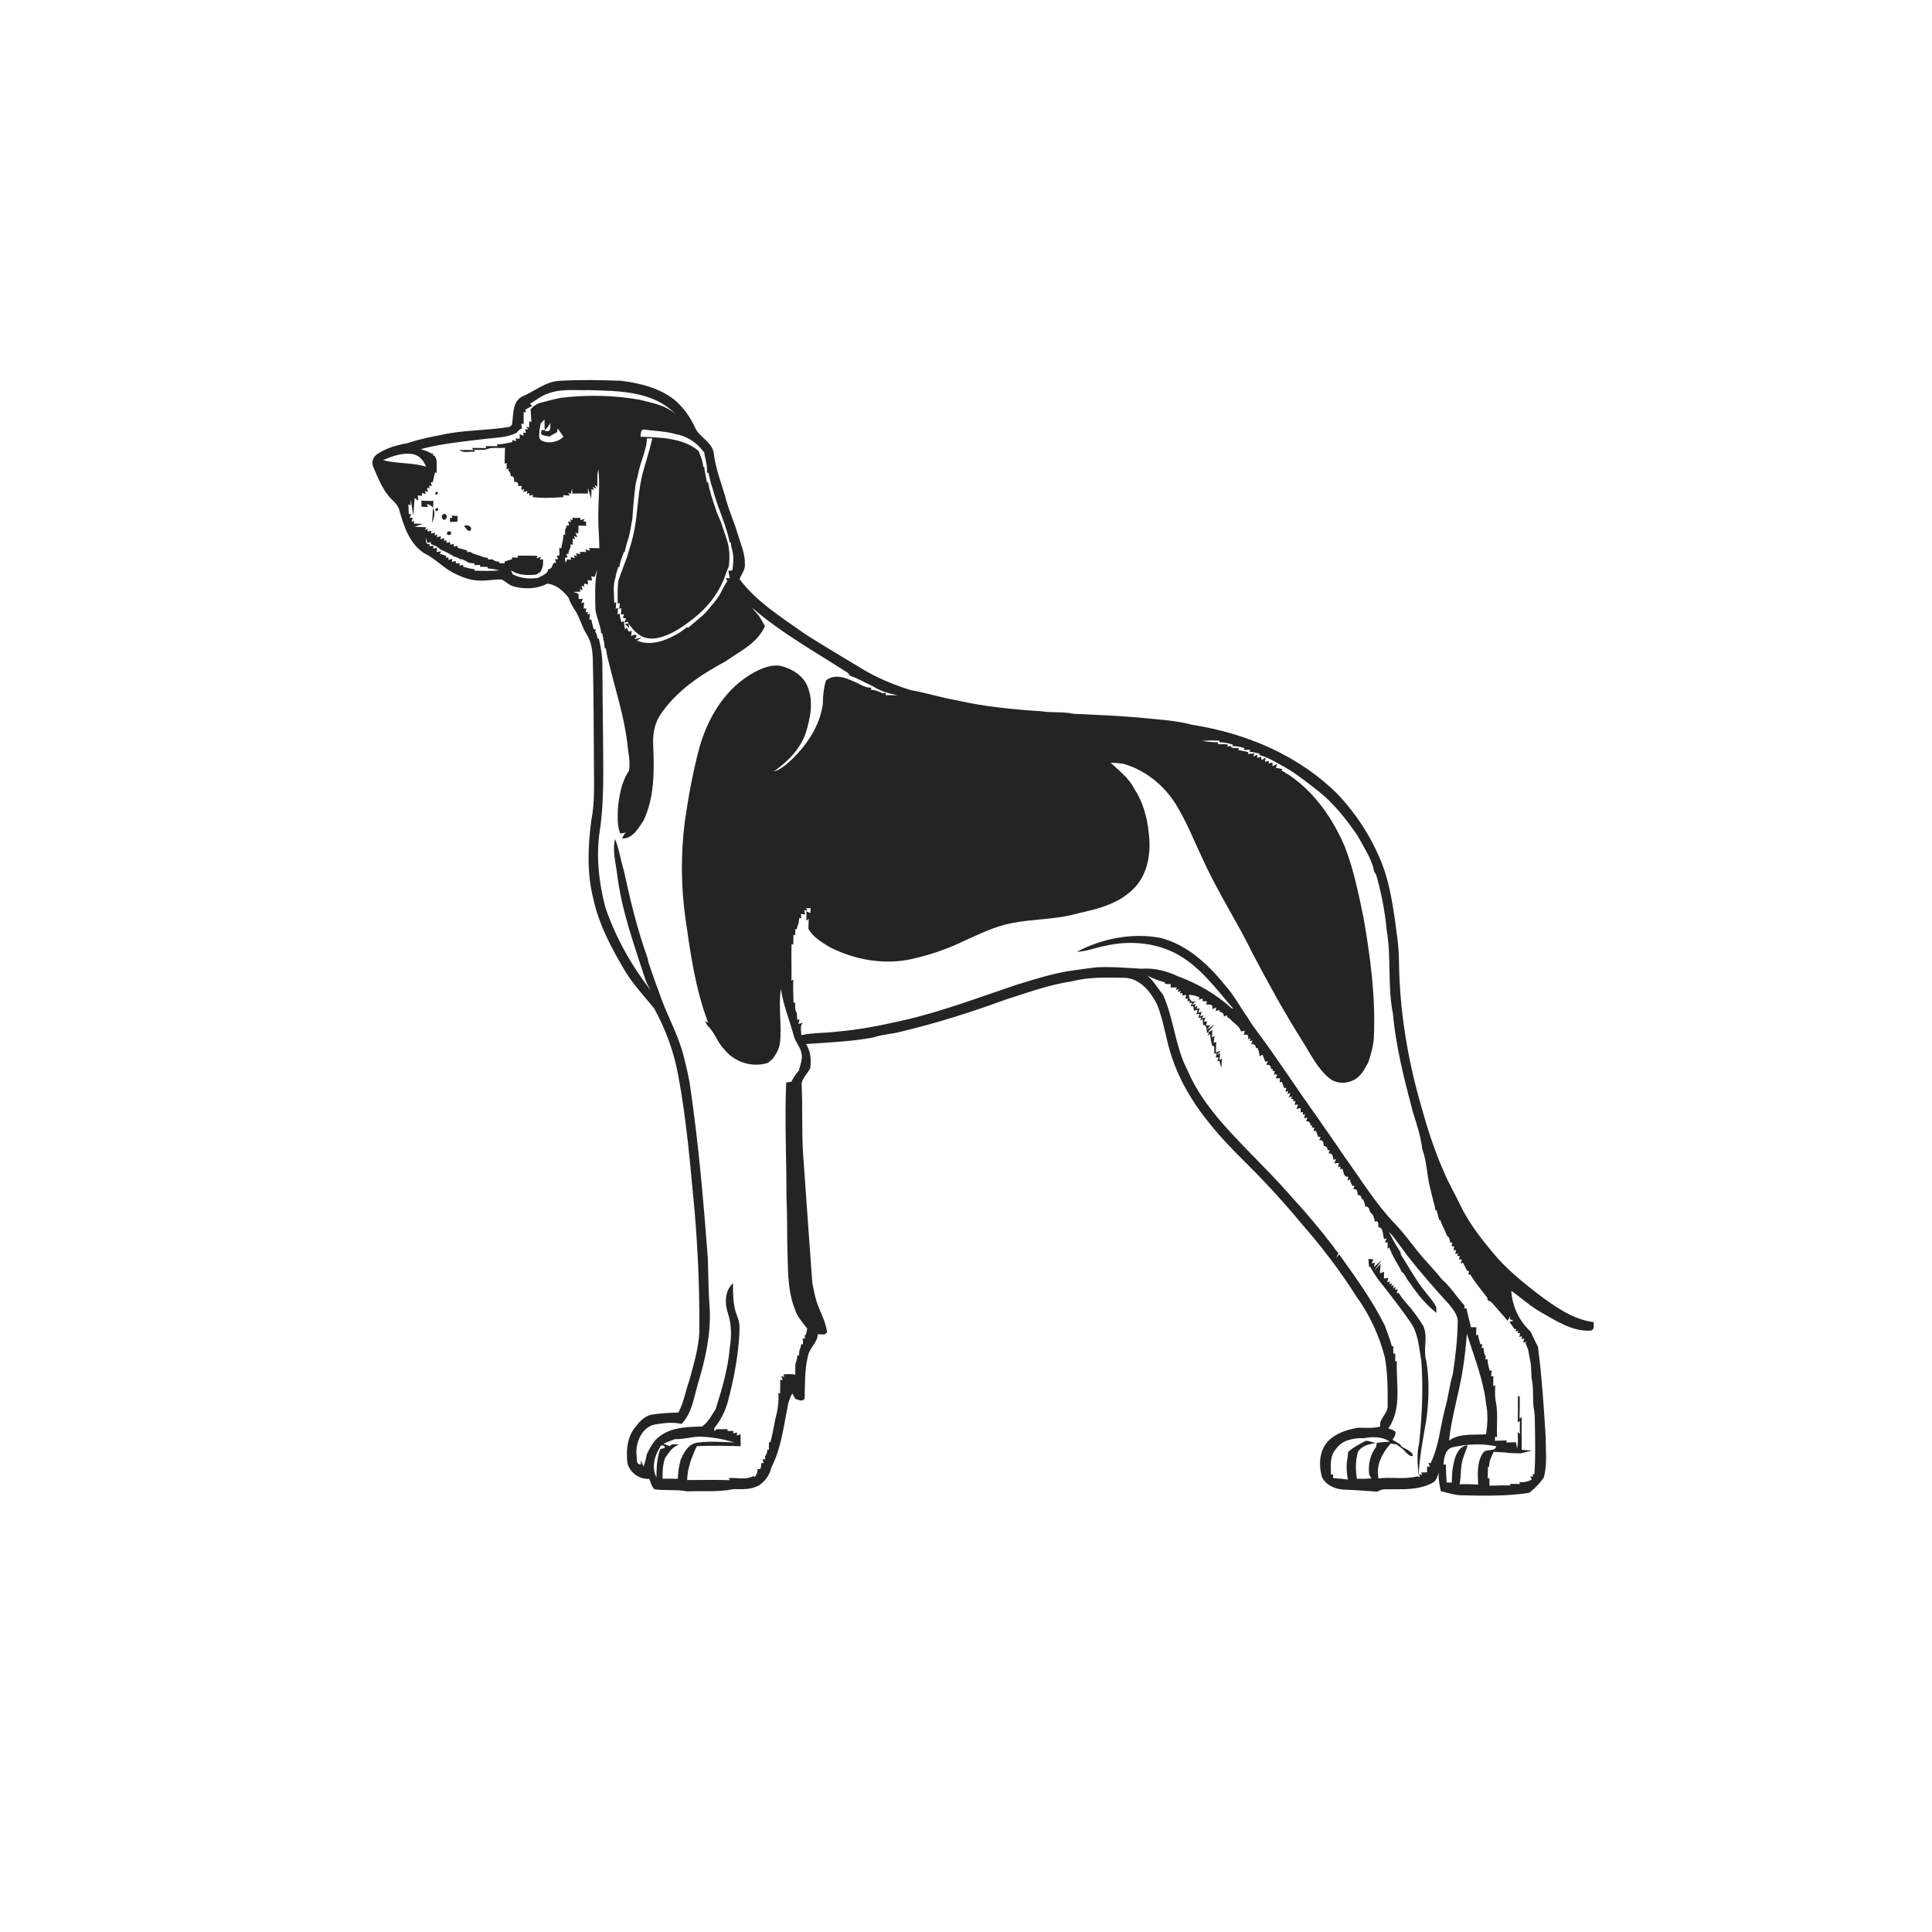 <ns0:svg xmlns:ns0="http://www.w3.org/2000/svg" width="1024pt" height="1024pt" viewBox="0 0 1024 1024" version="1.1">
<ns0:g id="#ffffffff">
<ns0:path fill="#ffffff" opacity="0" d=" M 0.00 0.00 L 1024.00 0.00 L 1024.00 1024.00 L 0.00 1024.00 L 0.00 0.00 M 296.62 201.84 C 289.00 202.21 283.16 207.57 276.39 210.34 C 271.37 213.47 272.24 220.09 271.34 225.12 C 271.03 225.40 270.42 225.97 270.11 226.25 C 258.21 228.27 245.95 227.79 234.12 230.46 C 228.02 231.59 221.95 232.87 216.06 234.86 C 210.36 235.86 204.64 237.49 199.80 240.76 C 197.80 242.24 196.71 244.88 197.78 247.28 C 200.00 252.52 202.09 257.98 205.65 262.50 C 207.76 265.23 211.14 267.25 211.77 270.89 C 214.20 279.38 217.38 288.88 225.48 293.58 C 230.66 296.06 234.51 300.53 239.56 303.22 C 244.30 305.78 249.53 307.87 255.01 307.73 C 258.65 307.78 262.26 307.00 265.90 307.19 C 268.10 308.12 269.72 310.14 272.09 310.78 C 278.01 312.43 284.53 312.22 290.05 309.35 C 294.82 309.79 298.58 313.20 301.38 316.83 C 302.11 319.17 303.31 321.31 304.68 323.34 C 307.36 327.32 308.29 332.16 310.91 336.17 C 313.40 339.95 313.97 344.55 314.20 348.97 C 314.66 367.65 314.65 386.34 314.80 405.03 C 314.78 415.01 315.38 425.11 313.38 434.97 C 311.63 448.61 311.00 462.60 314.40 476.06 C 317.46 490.44 324.59 503.48 332.07 515.97 C 336.40 522.55 341.75 528.38 346.71 534.46 C 352.79 545.53 357.25 557.56 359.48 570.01 C 363.96 593.81 365.86 617.98 368.18 642.04 C 369.85 662.33 370.81 682.68 370.64 703.05 C 370.97 712.67 367.89 721.92 365.53 731.13 C 363.39 736.93 362.52 743.20 359.55 748.69 C 354.85 748.75 350.16 749.09 345.52 749.76 C 341.38 750.53 338.51 753.96 336.13 757.17 C 332.23 762.53 331.76 769.54 332.62 775.90 C 334.12 780.69 339.03 784.21 344.09 783.83 C 344.91 785.68 345.33 787.81 346.79 789.32 C 352.48 790.23 358.32 789.30 364.01 790.44 C 372.30 790.16 380.68 790.91 388.87 789.27 C 393.43 789.35 398.31 789.59 402.41 787.21 C 405.54 785.01 407.99 781.73 408.78 777.93 C 414.05 767.66 415.34 756.06 417.58 744.90 C 417.93 742.63 418.90 740.54 419.93 738.52 C 420.47 739.49 421.01 740.47 421.55 741.46 C 423.20 741.86 425.33 743.25 426.47 741.22 C 426.71 733.80 426.41 726.28 428.17 719.00 C 428.85 714.55 433.23 711.81 433.46 707.16 C 435.14 707.07 437.31 708.00 438.34 706.12 C 437.69 700.10 434.27 694.81 432.57 689.06 C 431.72 686.10 431.18 683.07 430.55 680.07 C 428.92 657.04 427.20 634.00 425.61 610.97 C 424.92 598.97 425.47 586.93 424.89 574.93 C 424.90 571.29 428.24 569.09 429.48 565.94 C 430.01 561.63 429.66 557.05 427.18 553.35 C 439.13 552.56 451.15 552.05 462.93 549.87 C 467.80 548.17 473.04 548.10 477.98 546.68 C 496.60 542.24 514.87 536.46 532.84 529.86 C 544.46 526.21 555.99 521.89 568.10 520.13 C 577.16 517.75 586.63 518.11 595.91 518.25 C 604.06 518.45 609.77 525.50 613.18 532.17 C 616.97 541.36 617.94 551.40 621.25 560.76 C 628.08 581.12 641.99 598.00 657.00 612.95 C 668.41 624.23 679.40 635.93 689.63 648.30 C 700.33 660.54 710.28 673.47 718.96 687.23 C 725.93 696.80 730.91 707.74 733.94 719.17 C 735.52 727.65 735.54 736.36 735.47 744.97 C 735.80 749.31 730.74 751.81 731.54 756.14 C 727.73 757.08 723.83 756.75 719.97 756.73 C 714.36 757.60 708.58 759.41 704.37 763.37 C 699.29 768.24 698.85 776.10 700.56 782.55 C 702.40 786.99 707.41 789.23 711.98 789.52 C 718.00 789.72 724.02 790.17 730.03 790.63 C 732.60 788.70 735.95 789.57 738.93 789.32 C 745.98 789.44 753.41 789.29 759.70 785.68 C 761.48 784.47 761.93 782.27 762.59 780.38 C 762.27 783.74 762.99 787.03 763.65 790.31 C 767.39 791.26 771.12 792.55 775.03 792.55 C 786.86 792.82 798.75 793.03 810.48 791.25 C 813.43 788.93 816.19 786.19 818.25 783.05 C 820.18 776.22 819.20 769.04 819.27 762.05 C 818.24 745.99 817.26 729.89 815.17 713.93 C 813.85 711.21 812.49 708.52 811.25 705.77 C 805.18 700.19 801.50 692.36 801.01 684.14 C 806.39 687.96 811.28 692.49 817.08 695.72 C 825.14 700.27 833.40 705.78 843.09 705.27 C 845.33 704.71 844.64 702.47 844.66 700.77 C 833.43 699.30 823.96 692.37 815.10 685.80 C 806.53 679.16 798.07 672.23 791.14 663.84 C 784.72 656.06 778.42 648.02 774.06 638.87 C 771.29 633.01 767.94 627.43 765.45 621.44 C 760.32 610.02 756.52 598.06 753.18 586.01 C 745.93 560.99 741.74 535.05 741.48 508.99 C 741.43 501.45 740.17 494.00 739.20 486.55 C 737.54 475.46 735.58 464.22 730.89 453.95 C 725.71 441.98 718.39 431.04 709.52 421.48 C 688.90 400.60 660.68 388.62 631.98 384.18 C 622.19 381.58 611.97 381.25 601.93 380.17 C 590.96 379.28 579.96 378.81 568.97 378.33 C 563.39 377.08 557.62 377.90 552.00 376.98 C 536.86 376.03 521.68 374.54 506.89 371.14 C 498.75 369.80 490.89 367.16 482.77 365.79 C 473.44 362.90 464.37 359.10 456.05 353.96 C 446.27 348.08 436.46 342.25 426.82 336.13 C 414.51 327.31 401.19 319.27 391.97 306.95 C 393.02 304.34 395.05 301.94 394.81 298.97 C 394.95 293.16 392.38 287.85 390.81 282.40 C 389.13 276.76 386.69 271.39 385.08 265.73 C 382.82 257.14 379.24 248.85 378.27 239.96 C 377.24 234.02 370.53 231.76 368.32 226.45 C 365.74 220.83 362.01 215.69 357.26 211.72 C 349.18 205.54 339.01 203.03 329.08 201.81 C 318.27 201.39 307.42 201.24 296.62 201.84 Z" />
<ns0:path fill="#ffffff" opacity="0" d=" M 290.91 208.43 C 297.67 205.94 304.97 207.01 312.00 206.76 C 328.09 207.29 345.92 207.04 358.15 219.58 C 352.54 214.56 345.74 213.63 339.03 211.87 C 325.35 209.45 311.33 209.18 297.55 210.82 C 293.55 211.50 289.68 212.74 285.74 213.66 C 283.97 214.37 282.49 215.53 281.22 216.93 C 281.42 219.18 281.54 221.45 281.62 223.71 L 280.52 223.24 C 280.50 224.09 280.46 225.79 280.44 226.65 L 278.82 226.12 L 279.98 227.76 L 278.29 227.31 C 278.41 227.81 278.66 228.82 278.79 229.33 L 277.25 229.42 L 277.54 230.99 C 277.01 230.77 275.93 230.34 275.40 230.13 C 275.41 230.72 275.45 231.91 275.47 232.51 C 274.94 232.48 273.88 232.44 273.35 232.41 L 273.42 233.87 C 272.93 233.69 271.93 233.34 271.44 233.16 L 271.64 234.33 C 268.84 234.75 266.10 235.61 263.25 235.56 L 263.77 236.50 C 261.63 236.47 259.50 236.48 257.37 236.45 L 257.67 237.52 C 255.17 237.42 252.67 237.45 250.17 237.42 L 250.87 238.53 C 248.41 238.46 245.95 238.43 243.49 238.57 C 245.81 240.38 249.15 239.05 251.87 239.50 L 251.14 238.44 C 253.18 238.48 255.21 238.44 257.25 238.36 C 260.48 236.80 264.22 237.70 267.68 237.33 C 267.51 240.14 267.53 242.97 267.47 245.79 L 268.57 245.33 C 268.54 246.21 268.50 247.96 268.48 248.84 L 269.92 248.13 L 269.31 249.19 C 270.26 249.97 270.72 251.01 270.69 252.33 C 272.68 252.18 272.41 254.06 272.59 255.47 C 274.15 255.19 274.82 255.90 274.60 257.59 C 275.07 257.58 276.00 257.55 276.47 257.54 C 276.44 258.09 276.40 259.20 276.37 259.75 L 277.80 259.17 L 277.38 260.83 C 277.91 260.67 278.97 260.36 279.50 260.20 L 279.23 261.68 L 280.61 261.33 L 280.55 262.74 C 281.01 262.61 281.94 262.36 282.41 262.24 L 282.34 263.43 C 287.80 264.20 293.30 263.80 298.78 263.48 L 298.35 262.44 C 299.23 262.50 301.01 262.61 301.89 262.67 L 301.12 261.11 L 302.53 261.87 C 302.68 261.13 302.99 259.63 303.15 258.89 C 303.22 259.57 303.35 260.95 303.42 261.64 C 306.16 261.51 308.91 261.50 311.65 261.62 L 311.61 258.61 C 312.05 260.06 312.93 262.94 313.37 264.38 L 313.51 259.13 L 314.96 259.94 L 314.12 258.08 L 315.96 258.96 L 315.13 257.01 L 316.61 257.98 C 316.66 254.88 316.37 251.72 317.14 248.69 C 318.13 257.43 317.00 266.19 317.10 274.95 C 317.10 280.16 317.69 285.35 317.65 290.57 C 315.86 290.51 314.08 290.48 312.30 290.46 L 312.52 292.00 C 311.98 291.77 310.91 291.31 310.38 291.08 L 310.69 292.57 C 309.83 292.56 308.12 292.54 307.27 292.53 L 307.57 293.81 C 307.01 293.65 305.90 293.32 305.34 293.15 L 305.78 294.88 L 304.13 294.15 L 304.71 295.83 C 304.16 295.67 303.06 295.36 302.51 295.20 L 302.58 296.79 C 302.12 296.69 301.21 296.48 300.75 296.37 C 300.50 296.86 300.00 297.83 299.75 298.31 C 299.66 297.64 299.49 296.30 299.40 295.63 C 299.76 295.59 300.47 295.50 300.83 295.46 C 300.66 294.98 300.32 294.00 300.15 293.52 L 301.23 293.66 C 301.36 292.33 301.76 291.11 302.45 290.00 C 302.42 289.64 302.38 288.92 302.35 288.56 L 303.55 288.75 C 303.54 287.92 303.53 286.26 303.53 285.44 L 304.88 285.67 L 304.11 284.06 L 306.00 284.77 C 305.75 284.16 305.26 282.93 305.01 282.32 L 306.49 282.77 C 306.54 281.36 306.59 279.95 306.66 278.54 C 307.99 278.59 309.33 278.64 310.68 278.70 L 310.55 276.22 L 309.12 276.60 L 309.80 275.02 C 309.26 275.20 308.17 275.55 307.63 275.72 L 307.66 274.50 C 306.54 274.49 304.31 274.47 303.19 274.47 L 303.63 275.68 L 302.17 275.27 L 302.70 276.78 L 301.08 276.27 C 301.24 276.82 301.54 277.90 301.70 278.45 L 300.50 278.47 C 300.25 279.07 299.76 280.28 299.51 280.88 C 299.51 281.55 299.50 282.90 299.50 283.57 L 298.62 283.32 C 298.59 285.87 297.87 288.31 297.42 290.79 L 296.46 290.18 C 296.48 291.61 296.50 293.05 296.52 294.48 L 295.16 294.44 C 295.31 294.92 295.63 295.87 295.79 296.35 L 294.17 296.41 C 294.32 296.92 294.62 297.94 294.77 298.45 L 293.66 298.19 C 293.42 298.59 292.94 299.37 292.70 299.77 C 292.49 301.01 291.78 301.64 290.55 301.66 C 290.44 304.23 287.06 305.15 285.09 306.33 C 280.53 306.94 275.82 306.56 271.71 304.37 C 271.51 303.85 271.09 302.80 270.89 302.28 C 274.74 305.04 279.67 304.95 284.19 304.56 C 284.73 304.21 285.83 303.52 286.38 303.18 C 287.68 301.11 288.13 298.78 287.72 296.37 L 286.17 296.65 L 286.65 295.03 C 286.11 295.26 285.02 295.72 284.48 295.96 L 284.72 294.57 C 281.22 294.49 277.73 294.52 274.24 294.51 L 274.65 295.56 C 273.82 295.53 272.17 295.49 271.34 295.46 L 271.43 296.36 C 270.11 296.75 268.80 297.17 267.49 297.59 L 267.43 298.64 C 266.43 298.57 265.44 298.50 264.45 298.44 L 264.77 297.67 C 263.35 297.78 262.15 297.40 261.17 296.53 C 260.52 296.51 259.23 296.48 258.58 296.47 L 258.59 295.65 C 257.35 295.61 256.18 295.33 255.08 294.83 C 253.06 294.03 250.80 293.76 249.05 292.40 C 248.68 292.48 247.95 292.66 247.58 292.74 L 247.60 291.71 C 245.88 291.38 244.25 290.71 242.55 290.34 L 242.43 289.28 C 241.95 289.39 240.99 289.62 240.51 289.73 L 240.53 288.27 C 240.06 288.38 239.11 288.60 238.64 288.71 L 238.51 287.30 L 236.82 287.71 C 236.75 287.35 236.60 286.62 236.52 286.25 L 235.20 286.74 L 235.65 285.20 C 235.12 285.36 234.04 285.69 233.50 285.85 L 233.68 284.17 C 233.15 284.33 232.10 284.64 231.58 284.80 L 231.76 283.27 L 230.29 283.81 L 230.62 282.24 C 230.10 282.39 229.05 282.70 228.52 282.85 L 228.59 281.24 C 228.08 281.37 227.04 281.62 226.53 281.75 L 226.77 280.20 L 225.16 280.88 L 225.90 279.47 C 223.82 279.37 221.74 279.27 219.66 279.17 C 220.74 278.79 222.89 278.04 223.97 277.66 L 219.22 277.48 L 219.67 276.21 L 218.13 276.49 C 218.28 275.97 218.60 274.94 218.76 274.43 L 217.16 274.46 C 217.35 273.97 217.74 272.98 217.94 272.48 C 217.62 272.48 216.97 272.48 216.65 272.48 C 216.60 270.76 216.54 269.04 216.46 267.32 L 217.60 267.79 C 217.63 267.07 217.70 265.62 217.73 264.90 C 218.07 267.02 218.73 271.25 219.07 273.37 L 219.74 263.96 C 220.22 264.31 221.16 265.02 221.63 265.37 C 221.59 264.68 221.51 263.30 221.47 262.61 C 222.04 262.64 223.18 262.72 223.75 262.75 L 223.59 261.24 C 224.11 261.40 225.14 261.71 225.65 261.87 L 225.21 260.25 L 226.85 260.72 C 226.71 260.19 226.43 259.14 226.28 258.62 L 227.70 258.68 L 227.37 257.30 L 228.86 257.73 C 228.73 257.20 228.46 256.15 228.33 255.62 L 229.37 255.60 C 229.81 253.84 230.21 252.09 230.59 250.32 L 231.49 250.76 C 231.49 248.47 231.47 246.18 231.42 243.89 C 231.17 243.31 230.69 242.15 230.44 241.57 L 229.55 241.47 L 229.51 240.30 L 228.85 240.40 C 227.00 239.36 225.00 238.64 222.97 238.05 C 234.45 235.00 246.33 233.94 258.09 232.52 C 263.48 231.83 269.20 231.98 274.06 229.20 C 274.64 228.19 275.46 227.53 276.54 227.19 C 276.48 226.53 276.36 225.20 276.30 224.53 L 277.53 224.78 C 277.52 222.64 277.56 220.51 277.56 218.38 L 278.75 218.53 C 278.67 218.17 278.51 217.46 278.43 217.10 C 279.64 216.47 280.84 215.80 282.04 215.15 L 280.96 213.97 C 284.21 212.02 287.22 209.52 290.91 208.43 M 230.69 260.99 C 230.67 264.37 233.84 259.50 230.69 260.99 M 223.33 265.38 C 223.34 266.18 223.37 267.78 223.39 268.58 C 224.56 268.60 225.72 268.65 226.89 268.71 L 226.23 267.14 C 230.37 268.05 231.30 271.45 229.01 277.33 C 229.31 273.38 229.55 269.44 229.73 265.51 C 227.60 265.52 225.46 265.46 223.33 265.38 M 231.07 269.42 L 230.64 270.11 C 231.54 272.47 233.65 268.67 231.07 269.42 M 234.54 274.94 C 235.75 276.63 237.51 274.19 236.49 272.95 C 235.30 271.20 233.29 273.67 234.54 274.94 M 239.84 274.59 L 238.55 274.34 L 238.51 276.64 C 239.82 276.60 241.12 276.56 242.43 276.54 C 242.47 275.78 242.54 274.25 242.58 273.48 C 241.77 273.44 240.16 273.36 239.35 273.32 L 239.84 274.59 M 245.95 278.90 C 246.82 279.65 247.86 281.88 249.22 281.40 C 250.99 279.30 247.61 277.54 245.95 278.90 M 237.08 281.88 C 236.61 283.45 237.23 283.93 238.94 283.32 C 239.40 281.72 238.78 281.24 237.08 281.88 Z" />
<ns0:path fill="#ffffff" opacity="0" d=" M 286.61 224.42 C 287.26 223.73 287.92 223.05 288.59 222.36 C 288.61 223.80 288.65 226.69 288.68 228.13 C 289.95 226.91 290.99 225.48 291.87 223.96 C 291.36 225.38 292.30 227.61 290.74 228.48 C 289.60 228.86 288.50 227.97 287.40 227.75 C 285.14 231.32 289.31 230.62 291.00 231.42 C 292.40 230.61 293.82 229.83 295.25 229.05 C 295.34 228.55 295.53 227.55 295.62 227.05 C 296.60 228.55 297.60 230.02 298.65 231.46 C 295.84 234.33 291.00 235.30 287.36 233.69 C 284.98 232.66 286.01 229.88 285.92 227.91 C 286.18 226.75 286.39 225.58 286.61 224.42 Z" />
<ns0:path fill="#ffffff" opacity="0" d=" M 339.44 231.46 C 339.75 230.25 339.34 227.66 341.23 227.67 C 346.82 228.43 352.50 228.53 357.97 230.05 C 363.90 231.04 369.41 234.56 372.88 239.42 L 373.17 239.47 C 373.74 243.17 375.06 246.78 374.69 250.59 L 375.42 250.55 C 375.88 252.36 376.43 254.14 376.76 255.99 C 377.57 258.34 378.20 260.74 378.89 263.12 C 379.66 265.38 380.33 267.67 381.21 269.90 C 383.32 275.65 385.48 281.43 386.77 287.44 L 387.35 287.53 C 387.43 288.17 387.58 289.45 387.66 290.09 C 389.09 293.93 388.76 298.30 388.18 302.29 C 387.65 302.36 386.59 302.50 386.06 302.57 C 386.32 303.88 386.57 305.20 386.79 306.52 L 384.74 306.33 C 384.93 306.75 385.30 307.58 385.49 307.99 C 384.04 310.11 382.94 312.44 381.73 314.69 C 379.79 318.28 376.82 321.13 374.34 324.33 C 373.69 324.95 373.06 325.58 372.43 326.21 C 369.87 328.35 367.33 330.51 364.80 332.68 L 363.95 332.49 C 362.97 333.31 361.97 334.09 360.94 334.84 C 354.05 339.09 345.65 342.79 337.57 339.55 C 338.22 339.13 339.51 338.29 340.15 337.86 L 336.24 338.81 C 339.14 335.87 335.75 336.15 334.54 337.20 C 334.67 336.23 334.75 335.26 334.78 334.30 C 334.39 334.43 333.61 334.69 333.22 334.81 C 332.95 334.24 332.41 333.09 332.14 332.52 L 331.29 333.68 C 331.04 332.13 330.75 330.58 330.50 329.04 L 329.46 329.90 C 328.94 328.36 328.48 326.78 328.42 325.14 L 327.21 325.66 C 327.32 324.80 327.54 323.08 327.65 322.22 L 326.34 322.66 C 326.40 321.78 326.53 320.03 326.59 319.15 L 325.52 319.63 C 325.60 315.13 324.65 310.37 326.24 306.07 C 326.33 305.55 326.51 304.53 326.60 304.01 C 327.01 302.82 327.38 301.62 327.70 300.41 L 328.30 300.62 C 328.56 297.83 329.74 295.29 330.63 292.68 L 331.14 292.46 C 331.62 289.93 332.34 287.46 333.18 285.03 C 334.10 281.77 334.46 278.40 335.15 275.10 C 335.55 268.73 336.12 262.38 336.98 256.05 C 337.34 254.70 337.68 253.35 338.05 252.01 C 338.55 249.36 339.26 246.76 340.12 244.21 C 341.29 240.32 342.80 236.49 342.90 232.37 C 343.61 232.37 345.03 232.36 345.75 232.36 C 344.93 235.90 343.95 239.40 342.92 242.88 C 342.28 245.23 341.60 247.56 340.89 249.89 C 338.06 260.04 338.21 270.67 336.23 280.96 C 335.28 285.80 333.77 290.51 332.34 295.22 C 330.84 299.47 329.09 303.63 327.70 307.92 C 327.25 311.92 327.33 315.94 327.42 319.96 L 328.58 319.64 C 328.48 320.41 328.28 321.94 328.18 322.70 L 329.37 322.39 C 329.31 323.21 329.18 324.84 329.12 325.66 L 330.79 325.60 C 330.64 326.06 330.33 326.99 330.17 327.45 C 330.59 327.56 331.43 327.78 331.85 327.89 L 330.75 330.04 L 332.88 329.50 L 333.00 330.52 L 331.21 330.67 C 331.96 331.39 332.73 332.09 333.51 332.79 L 333.13 330.54 C 334.66 332.44 336.05 334.55 338.12 335.93 C 341.11 338.46 345.37 339.01 349.07 337.99 C 356.11 336.44 362.07 332.09 367.65 327.74 C 374.68 322.27 380.43 315.07 383.77 306.78 C 384.55 304.58 385.29 302.36 386.28 300.24 C 386.86 295.38 386.77 290.43 385.15 285.78 C 384.46 283.80 383.79 281.82 383.14 279.84 C 382.77 278.82 382.44 277.79 382.13 276.76 C 381.43 275.14 380.72 273.53 380.03 271.90 C 379.35 269.92 378.69 267.93 378.02 265.95 C 377.73 264.90 377.40 263.86 377.03 262.83 C 376.36 260.39 375.63 257.95 375.29 255.44 L 374.70 255.71 C 374.21 252.96 373.55 250.24 373.25 247.46 L 372.77 247.42 C 372.58 245.93 372.28 244.45 371.80 243.04 C 371.26 241.69 370.73 240.35 370.26 238.98 C 361.66 231.92 349.98 231.90 339.44 231.46 Z" />
<ns0:path fill="#ffffff" opacity="0" d=" M 202.98 243.90 C 207.99 241.75 213.56 239.69 219.07 240.77 C 222.47 241.48 224.60 244.30 225.84 247.34 C 218.42 245.05 210.48 245.89 202.98 243.90 Z" />
<ns0:path fill="#ffffff" opacity="0" d=" M 225.71 285.01 C 225.98 285.96 226.27 286.90 226.58 287.84 C 227.01 287.69 227.87 287.39 228.31 287.25 L 228.35 288.33 C 229.39 288.75 230.43 289.19 231.45 289.65 C 232.19 290.22 232.93 290.79 233.68 291.36 C 236.17 292.42 238.59 293.64 240.88 295.09 C 242.00 295.34 243.04 295.78 244.01 296.40 C 244.25 296.42 244.73 296.45 244.97 296.47 C 246.34 296.90 247.46 297.85 248.80 298.36 C 249.46 298.42 250.77 298.54 251.42 298.60 L 251.38 299.52 C 252.17 299.50 253.76 299.46 254.55 299.44 L 254.33 300.40 C 255.71 300.43 257.09 300.46 258.47 300.51 L 258.47 301.30 C 260.53 301.43 262.59 301.70 264.57 302.32 C 260.22 302.71 255.85 302.58 251.49 302.49 L 251.64 301.73 C 249.54 301.50 247.52 300.93 245.50 300.39 L 245.45 299.31 C 244.97 299.45 244.02 299.72 243.55 299.86 L 243.61 298.46 L 241.81 298.71 C 241.69 298.37 241.47 297.68 241.36 297.33 C 240.90 297.45 239.99 297.69 239.53 297.82 L 239.66 296.21 C 239.18 296.36 238.21 296.65 237.72 296.80 L 237.66 295.37 L 236.35 295.65 L 236.56 294.65 C 235.44 294.22 234.31 293.83 233.17 293.48 L 233.78 292.19 C 233.21 292.29 232.07 292.51 231.50 292.62 C 231.52 292.04 231.57 290.89 231.60 290.31 C 231.13 290.44 230.18 290.69 229.71 290.82 L 229.55 289.21 C 229.07 289.30 228.12 289.48 227.65 289.57 L 227.73 288.38 C 225.31 288.82 225.88 286.46 225.71 285.01 Z" />
<ns0:path fill="#ffffff" opacity="0" d=" M 315.21 305.77 C 315.60 304.48 316.04 303.21 316.52 301.96 C 315.12 308.96 315.42 316.13 315.59 323.24 C 316.01 325.97 317.03 328.56 317.73 331.22 C 318.25 332.62 318.50 334.08 318.57 335.59 C 318.72 335.61 319.02 335.65 319.17 335.67 C 319.70 338.31 320.44 340.93 320.54 343.64 L 321.18 343.70 C 321.44 346.55 322.19 349.30 322.91 352.06 C 326.29 366.02 330.82 379.76 332.51 394.08 C 332.88 398.89 334.25 403.67 333.38 408.51 C 329.32 414.52 328.11 421.94 327.46 429.01 C 327.42 433.29 327.08 437.76 328.74 441.81 C 329.47 441.67 330.93 441.40 331.66 441.27 C 330.79 442.16 330.16 443.21 329.78 444.42 C 335.41 444.59 338.24 439.01 341.03 435.05 C 346.79 422.94 346.82 409.14 346.24 396.00 C 345.83 390.32 346.56 384.40 349.60 379.47 C 357.95 366.48 371.18 357.73 384.54 350.54 C 392.11 345.17 401.58 340.86 405.43 331.84 C 404.47 329.96 403.31 328.19 402.23 326.38 C 400.97 324.95 399.72 323.53 398.54 322.04 C 414.11 335.52 432.24 345.57 449.48 356.70 C 449.74 357.06 450.27 357.79 450.53 358.15 C 454.70 359.56 458.50 361.82 462.49 363.65 C 466.48 366.24 471.11 367.60 475.74 368.51 C 473.60 368.49 471.50 368.46 469.37 368.44 L 469.51 367.13 C 469.12 367.22 468.35 367.41 467.96 367.50 C 465.91 366.51 463.76 365.67 461.47 365.51 L 461.92 364.48 C 458.28 364.72 455.26 362.18 452.00 360.96 C 447.52 358.91 442.10 357.22 437.80 360.62 C 436.54 364.67 436.17 368.86 436.11 373.08 C 434.65 384.33 428.04 394.30 420.09 402.12 C 417.17 404.94 414.00 407.79 410.02 408.94 C 417.26 403.94 423.90 397.32 426.93 388.89 C 429.47 380.94 431.35 371.87 428.03 363.89 C 425.53 357.73 419.36 354.21 413.15 352.79 C 407.09 352.28 401.43 355.14 396.48 358.30 C 383.27 366.83 375.09 381.10 370.79 395.91 C 367.26 408.95 364.87 422.28 362.93 435.65 C 360.81 452.71 360.91 470.04 363.33 487.07 C 365.98 505.60 368.61 524.37 375.33 541.96 C 374.85 541.78 373.87 541.42 373.38 541.24 C 374.03 541.86 374.56 542.58 374.83 543.46 C 378.79 546.98 380.14 552.44 383.88 556.17 C 389.21 563.01 398.84 566.05 407.09 563.31 C 407.86 562.60 408.66 561.94 409.48 561.30 C 411.33 558.80 412.94 556.02 413.39 552.89 C 414.46 543.32 412.44 533.68 413.89 524.13 C 415.11 532.66 418.49 540.68 420.72 548.98 C 421.45 552.31 424.22 554.76 424.76 558.16 C 425.59 561.36 424.14 564.53 423.33 567.59 C 421.69 569.26 420.51 571.28 419.43 573.34 C 418.75 573.44 417.38 573.65 416.70 573.75 C 415.83 593.82 416.87 613.94 416.83 634.02 C 417.26 642.69 417.14 651.36 417.28 660.04 C 417.75 671.41 417.03 683.19 421.33 693.98 C 422.58 697.89 425.34 701.00 427.84 704.15 C 427.52 705.47 427.62 707.09 426.43 708.03 C 426.53 708.38 426.72 709.08 426.81 709.43 L 425.49 709.33 C 425.52 710.13 425.58 711.74 425.62 712.54 L 424.72 712.36 C 424.53 713.53 424.19 714.67 423.71 715.76 C 423.65 716.45 423.51 717.83 423.44 718.51 L 422.64 718.27 C 422.59 719.84 422.23 721.35 421.58 722.79 C 421.52 724.72 421.50 726.67 421.53 728.63 C 419.47 728.17 417.36 728.26 415.28 728.45 L 415.62 729.81 L 414.00 729.36 C 414.23 729.89 414.67 730.96 414.90 731.50 L 413.55 731.29 C 413.55 733.74 413.50 736.21 413.48 738.67 L 412.55 738.25 C 412.95 743.16 412.07 748.02 410.80 752.75 C 410.52 754.43 410.23 756.14 409.80 757.82 C 409.43 760.06 408.83 762.27 408.34 764.50 L 407.57 764.34 C 407.55 765.71 407.53 767.08 407.51 768.46 L 406.63 768.33 C 406.73 769.74 406.33 770.95 405.43 771.94 C 405.49 772.31 405.61 773.04 405.67 773.40 L 404.16 773.51 C 404.32 774.02 404.65 775.04 404.82 775.55 L 403.74 775.25 C 403.08 776.26 403.97 779.49 401.60 778.44 C 401.64 779.99 401.05 781.40 400.21 782.69 C 399.90 782.63 399.30 782.50 398.99 782.43 C 395.22 784.59 390.41 782.99 386.25 783.44 L 386.75 784.52 C 379.23 784.29 371.71 784.38 364.19 784.46 C 364.36 782.05 364.53 779.63 365.25 777.32 C 365.55 776.24 365.85 775.19 366.11 774.12 C 367.24 771.59 368.02 768.90 369.38 766.48 C 377.10 766.13 384.85 766.32 392.58 766.52 C 392.56 764.40 392.54 762.27 392.51 760.16 C 392.03 760.35 391.05 760.71 390.56 760.89 L 390.60 759.22 C 390.09 759.35 389.05 759.62 388.54 759.75 L 388.76 758.45 C 387.96 758.45 386.38 758.45 385.58 758.45 L 385.64 757.49 C 383.68 757.54 381.71 757.52 379.75 757.53 C 379.48 757.80 378.92 758.35 378.64 758.63 C 378.61 758.21 378.56 757.38 378.54 756.96 C 382.06 752.79 384.47 747.78 385.87 742.53 C 388.71 731.83 390.83 720.93 391.69 709.89 C 391.94 705.73 392.48 701.37 390.67 697.46 C 388.43 691.94 388.54 685.98 388.50 680.15 C 384.06 684.27 384.04 690.79 385.84 696.19 C 387.82 701.97 387.74 708.19 386.82 714.17 C 385.88 725.40 382.66 736.26 379.29 746.96 C 377.10 750.14 375.34 753.92 372.02 756.11 C 363.39 756.22 353.50 756.59 347.23 763.45 C 345.41 765.70 344.00 768.24 342.79 770.86 C 342.39 773.05 341.94 775.25 341.04 777.32 C 340.58 776.20 340.14 775.09 339.70 773.99 L 339.63 776.25 C 336.71 776.14 337.81 772.81 337.33 770.98 C 336.84 764.48 340.22 756.38 347.15 754.98 C 351.77 754.29 356.61 753.58 361.22 754.71 C 366.67 749.18 367.68 741.11 369.76 733.96 C 373.67 721.03 376.82 707.64 376.17 694.04 C 375.52 685.03 375.41 675.99 375.17 666.96 C 372.81 635.89 370.14 604.82 365.52 573.99 C 364.66 568.90 363.40 563.88 362.12 558.88 C 359.06 547.31 352.84 536.93 349.19 525.56 C 347.16 520.42 345.49 515.17 343.65 509.96 C 343.55 509.45 343.37 508.42 343.27 507.91 C 337.75 492.65 333.99 476.84 330.55 461.01 C 328.82 455.63 328.22 449.92 325.97 444.72 C 324.50 451.10 326.42 457.60 327.18 463.95 C 329.53 482.81 336.11 500.74 341.91 518.73 C 342.57 520.96 343.78 522.97 344.96 524.96 C 334.60 511.77 326.34 496.89 320.87 481.03 C 317.47 467.96 315.88 454.35 317.81 440.90 C 320.38 424.05 319.68 406.97 319.62 389.98 C 319.52 377.66 319.29 365.34 319.28 353.01 C 319.32 348.08 318.54 343.17 317.37 338.39 L 316.71 338.43 C 316.42 337.21 316.40 335.85 315.47 334.89 L 315.78 333.51 L 314.64 333.50 C 314.24 331.77 313.70 330.08 313.43 328.34 C 313.17 328.38 312.64 328.48 312.38 328.52 C 312.44 327.67 312.57 325.98 312.63 325.13 L 311.22 325.94 L 311.77 324.44 L 310.42 324.45 C 310.49 323.93 310.63 322.88 310.70 322.36 L 309.35 322.63 C 309.40 321.77 309.50 320.06 309.56 319.20 L 308.03 319.71 C 308.25 319.13 308.70 317.97 308.92 317.40 C 308.38 317.43 307.30 317.50 306.76 317.54 C 306.71 316.81 306.59 315.33 306.53 314.60 C 305.87 314.39 304.55 313.96 303.88 313.75 C 304.89 313.70 306.90 313.59 307.90 313.53 L 307.07 312.15 L 308.87 312.79 C 308.70 312.26 308.37 311.19 308.20 310.66 L 309.68 310.75 L 309.49 309.23 C 310.05 309.37 311.15 309.66 311.70 309.80 C 311.64 309.22 311.52 308.06 311.46 307.48 C 312.05 307.53 313.23 307.61 313.82 307.65 C 313.71 307.11 313.47 306.02 313.35 305.48 C 313.82 305.55 314.74 305.69 315.21 305.77 Z" />
<ns0:path fill="#ffffff" opacity="0" d=" M 637.23 392.69 C 640.25 392.42 643.32 392.41 646.35 392.60 L 646.31 393.42 C 648.78 393.37 651.16 394.01 653.52 394.69 L 653.18 395.55 C 655.35 395.24 657.45 395.98 659.53 396.47 L 659.29 397.47 C 660.11 397.45 661.76 397.42 662.58 397.41 L 662.29 398.39 C 664.07 398.63 665.82 399.12 667.61 399.43 L 667.46 400.21 C 671.94 401.28 675.87 403.85 679.90 405.99 C 686.71 409.77 692.78 414.67 698.91 419.44 C 707.08 425.91 713.52 434.21 719.42 442.73 C 721.40 446.11 723.22 449.59 725.15 453.01 C 726.58 455.90 727.81 458.92 728.39 462.12 C 728.63 462.46 729.11 463.14 729.35 463.48 C 732.11 473.09 734.05 482.93 734.96 492.90 C 737.51 507.53 735.33 522.55 738.26 537.14 C 739.82 554.84 744.30 572.10 748.81 589.23 C 750.88 595.78 753.05 602.35 753.87 609.21 C 756.27 615.61 756.22 622.57 757.88 629.17 C 758.52 631.81 759.14 634.48 759.82 637.13 C 760.31 638.53 760.59 639.98 760.80 641.47 L 761.44 641.53 C 761.86 643.20 762.36 644.84 762.77 646.53 L 763.36 646.55 C 763.99 648.46 764.84 650.30 765.75 652.11 C 766.13 653.10 766.54 654.09 766.97 655.08 C 768.30 655.78 768.36 657.31 768.68 658.60 L 769.75 658.61 C 769.66 659.07 769.47 660.01 769.37 660.47 L 770.77 660.71 C 770.66 661.16 770.44 662.07 770.33 662.52 L 771.75 662.61 C 771.63 663.13 771.40 664.18 771.29 664.71 L 772.88 664.27 L 772.27 665.65 C 772.64 665.67 773.37 665.71 773.73 665.73 L 773.27 667.47 L 774.86 667.61 C 774.68 668.15 774.32 669.21 774.15 669.75 L 775.35 669.22 C 776.22 670.59 776.76 672.14 777.65 673.51 C 777.89 673.58 778.37 673.71 778.60 673.77 L 778.28 675.42 L 779.34 675.60 C 781.94 679.93 785.23 683.77 788.26 687.79 C 788.35 688.18 788.53 688.97 788.62 689.36 C 789.93 689.43 790.72 690.49 791.56 691.38 C 794.11 694.23 796.57 697.17 799.08 700.07 C 799.56 699.13 800.07 698.21 800.58 697.29 C 800.47 697.75 800.25 698.68 800.15 699.14 L 802.19 699.96 C 801.43 700.18 800.68 700.41 799.95 700.67 C 801.00 701.90 801.95 703.21 802.81 704.60 L 803.68 704.18 L 803.27 705.69 L 804.72 705.43 L 804.36 706.62 L 805.74 706.60 C 805.62 707.11 805.36 708.12 805.24 708.63 L 806.81 708.23 L 806.29 709.78 L 807.90 709.44 C 807.74 709.98 807.43 711.06 807.27 711.59 L 808.81 711.19 L 808.61 712.08 C 809.04 713.10 809.47 714.12 809.91 715.16 C 810.23 716.82 810.52 718.49 810.83 720.18 C 811.67 723.46 811.52 726.88 811.74 730.25 C 812.92 735.45 812.32 740.82 812.83 746.09 C 813.64 749.31 813.44 752.65 813.55 755.95 C 813.64 764.40 813.89 772.87 813.26 781.32 L 812.28 781.38 L 812.56 782.63 L 811.17 782.42 C 811.34 782.86 811.68 783.74 811.85 784.18 C 809.85 785.39 807.58 785.74 805.28 785.55 L 805.64 786.54 C 803.90 786.51 802.15 786.49 800.43 786.49 L 800.49 787.31 C 796.80 787.28 793.12 787.32 789.44 787.44 C 789.42 786.04 789.41 784.64 789.42 783.26 L 788.53 783.73 C 788.58 781.64 788.61 779.55 788.64 777.48 L 789.24 777.50 C 789.30 775.96 789.47 774.44 790.08 773.02 C 790.62 771.85 791.13 770.67 791.64 769.51 C 794.39 769.66 797.16 769.68 799.90 770.11 C 801.94 770.22 804.00 770.29 806.07 770.30 C 807.54 769.94 810.47 769.22 811.94 768.86 L 806.56 768.46 C 806.52 762.66 806.39 756.86 806.59 751.07 L 805.38 751.98 C 805.53 748.01 805.48 744.03 805.49 740.07 C 805.24 740.06 804.75 740.04 804.50 740.03 C 804.50 744.66 804.61 749.30 804.40 753.93 L 805.56 753.04 C 805.50 755.34 805.50 757.65 805.56 759.97 L 804.38 759.06 C 804.63 762.01 804.62 764.98 804.08 767.91 L 803.52 764.43 C 801.76 764.47 800.01 764.49 798.27 764.54 L 798.74 763.47 C 796.59 763.53 794.47 763.56 792.35 763.63 C 792.37 763.06 792.42 761.93 792.45 761.36 L 793.48 761.82 C 793.15 755.26 794.13 748.59 792.67 742.13 C 792.27 739.49 792.41 736.82 792.53 734.18 L 791.43 734.75 C 791.45 732.97 791.46 731.19 791.52 729.43 L 790.33 729.52 C 790.41 728.71 790.55 727.10 790.63 726.29 L 789.64 726.52 C 788.97 724.51 788.45 722.45 788.41 720.33 L 787.23 720.56 C 787.30 720.14 787.43 719.31 787.50 718.89 C 786.46 717.62 786.44 715.93 786.36 714.40 C 786.07 714.41 785.50 714.41 785.21 714.42 L 785.70 712.67 L 784.57 712.35 C 784.18 710.65 783.56 708.99 783.35 707.26 L 782.36 707.76 C 782.39 706.32 782.44 704.90 782.50 703.48 C 781.78 703.47 780.34 703.45 779.62 703.44 C 778.89 700.07 777.90 696.76 777.26 693.38 L 776.08 693.54 C 776.14 693.16 776.26 692.40 776.31 692.01 C 772.07 687.52 768.87 682.00 764.09 677.93 C 760.02 672.72 755.26 668.10 751.14 662.92 C 747.33 658.06 743.62 653.09 739.35 648.62 C 729.05 637.91 721.32 625.13 712.67 613.14 C 707.63 605.59 702.30 598.24 697.19 590.74 C 686.83 576.35 677.28 561.40 666.65 547.20 C 664.68 544.56 662.74 541.91 661.12 539.05 C 657.25 533.79 654.32 527.86 649.96 522.98 C 640.84 511.60 629.51 500.73 614.95 497.07 C 599.91 494.30 584.18 497.43 570.72 504.47 C 575.93 504.33 580.81 502.21 585.90 501.29 C 599.75 498.09 615.27 499.74 627.24 507.75 C 637.94 514.73 645.43 525.21 653.72 534.68 C 653.47 534.61 652.98 534.46 652.74 534.39 C 644.57 526.93 634.86 521.34 624.51 517.52 C 618.42 514.64 611.75 512.90 604.97 513.45 C 596.98 512.97 588.96 512.28 580.94 512.70 C 576.62 513.20 572.32 513.86 568.01 514.46 C 558.06 515.84 548.53 519.04 538.94 521.90 C 518.75 528.66 498.77 536.34 477.94 540.99 C 466.68 543.54 455.33 545.83 443.80 546.75 C 437.44 547.63 430.96 547.28 424.65 548.65 C 424.77 546.45 423.86 543.93 425.45 542.07 L 423.12 542.73 C 423.30 542.14 423.66 540.96 423.84 540.36 L 422.55 540.53 C 422.48 539.30 422.41 538.07 422.33 536.85 C 421.08 535.31 421.57 533.25 421.47 531.45 C 421.25 531.43 420.81 531.39 420.60 531.37 C 420.41 527.29 420.29 523.20 420.49 519.12 L 419.47 519.87 C 419.63 513.39 419.31 506.90 419.53 500.42 L 420.46 500.66 C 420.46 498.94 420.50 497.23 420.53 495.53 L 421.50 495.59 C 421.50 494.80 421.51 493.23 421.51 492.45 L 422.25 492.57 C 422.47 491.45 422.80 490.38 423.26 489.36 C 423.36 488.65 423.56 487.24 423.65 486.54 L 424.73 486.66 C 424.67 486.09 424.54 484.96 424.48 484.40 C 425.05 484.48 426.19 484.65 426.76 484.73 C 426.64 484.14 426.41 482.95 426.29 482.36 L 427.95 482.68 L 427.25 481.43 C 427.86 481.40 429.08 481.35 429.69 481.33 C 429.64 481.98 429.54 483.30 429.48 483.96 C 428.98 483.72 427.96 483.24 427.45 483.01 C 427.44 484.65 427.43 486.30 427.40 487.96 L 428.63 487.05 C 428.57 488.79 428.53 490.54 428.46 492.29 C 430.99 496.77 435.57 499.45 439.84 502.04 C 453.02 508.75 468.43 511.48 483.00 508.37 C 492.86 506.19 502.47 502.87 511.55 498.44 C 519.60 494.90 527.59 490.85 536.31 489.26 C 547.91 486.94 559.95 487.44 571.36 484.08 C 581.72 481.84 592.66 479.08 600.45 471.41 C 608.50 463.75 610.30 451.63 608.79 441.07 C 608.01 432.89 605.62 424.81 601.11 417.88 C 598.22 412.29 593.12 408.47 588.65 404.23 C 590.82 404.27 592.99 404.49 595.15 404.77 C 608.19 408.35 619.11 418.01 625.30 429.91 C 629.91 437.93 633.26 446.57 637.28 454.89 C 645.13 472.45 655.76 488.56 664.17 505.85 C 672.29 521.23 680.64 536.51 689.95 551.22 C 694.54 558.43 698.23 566.57 705.14 571.95 C 709.57 575.02 716.05 574.25 720.01 570.72 C 722.34 568.66 723.68 565.78 725.19 563.12 C 726.65 558.89 727.84 554.53 728.16 550.06 C 729.17 528.86 726.41 507.70 722.78 486.86 C 720.83 477.16 718.78 467.46 715.96 457.96 C 714.98 454.98 714.00 451.99 712.90 449.06 C 706.66 434.26 697.13 420.38 683.79 411.15 C 682.29 410.20 680.79 409.27 679.28 408.36 L 679.57 407.63 C 678.44 407.40 677.32 407.16 676.21 406.93 L 677.00 404.93 C 676.35 405.21 675.04 405.79 674.39 406.08 L 674.49 404.12 C 673.96 404.27 672.90 404.59 672.37 404.75 L 672.64 403.36 C 672.11 403.44 671.04 403.61 670.50 403.70 L 670.72 401.56 C 670.21 401.88 669.19 402.52 668.68 402.85 L 668.43 401.14 C 667.91 401.28 666.87 401.56 666.34 401.70 L 666.39 400.03 C 665.83 400.27 664.70 400.75 664.13 400.99 L 664.98 399.36 C 664.09 399.42 662.29 399.53 661.39 399.58 L 661.66 398.64 C 659.86 398.15 658.02 397.91 656.23 397.49 L 656.73 396.60 C 655.21 396.19 652.97 397.09 652.10 395.29 C 651.74 395.41 651.03 395.65 650.68 395.77 L 650.63 394.51 C 648.92 394.48 647.22 394.45 645.52 394.42 C 645.57 394.18 645.66 393.69 645.70 393.45 C 642.86 393.41 640.02 393.16 637.23 392.69 Z" />
<ns0:path fill="#ffffff" opacity="0" d=" M 607.96 516.96 C 610.92 518.72 614.25 519.71 617.52 520.74 L 617.51 521.50 C 618.28 521.54 619.81 521.61 620.58 521.65 C 620.53 522.08 620.43 522.94 620.38 523.37 C 621.21 523.38 622.87 523.40 623.69 523.40 L 623.26 524.81 L 624.76 524.11 L 624.20 525.83 L 625.81 525.16 L 625.32 526.54 L 626.65 526.32 L 626.62 527.65 C 627.15 527.57 628.21 527.42 628.75 527.34 C 628.61 527.88 628.33 528.95 628.19 529.49 L 629.58 529.13 L 629.38 530.56 L 630.72 530.51 L 630.22 531.68 L 631.75 531.34 C 631.60 531.85 631.30 532.85 631.15 533.35 L 632.53 533.40 C 632.59 533.95 632.70 535.07 632.75 535.62 C 633.26 535.56 634.28 535.42 634.78 535.35 C 634.62 535.88 634.29 536.95 634.13 537.48 L 635.75 537.43 C 635.62 537.93 635.36 538.93 635.23 539.43 L 636.72 539.30 L 636.08 540.82 L 637.44 540.18 C 637.49 540.93 637.59 542.44 637.65 543.20 C 639.89 543.39 639.36 545.86 639.78 547.48 L 640.86 547.36 L 639.98 548.91 L 641.44 548.12 C 641.55 550.33 641.97 552.52 642.65 554.64 L 643.51 554.20 C 643.53 555.64 643.56 557.10 643.61 558.56 L 644.89 558.24 C 644.76 558.79 644.50 559.88 644.37 560.43 L 645.88 560.48 C 645.72 560.97 645.40 561.96 645.24 562.45 L 646.32 562.33 C 646.59 563.57 646.94 564.79 647.36 566.00 C 647.49 564.37 647.59 562.75 647.66 561.12 L 646.32 561.85 C 646.43 560.94 646.64 559.11 646.74 558.20 L 644.95 559.18 L 647.10 556.80 L 644.40 557.88 C 644.48 555.95 644.54 554.03 644.63 552.11 L 643.28 552.84 C 643.38 551.90 643.59 550.01 643.69 549.07 L 642.36 549.89 C 642.42 548.92 642.55 546.97 642.61 545.99 L 639.96 547.28 L 643.78 542.96 L 639.67 545.78 C 640.11 545.19 641.01 544.02 641.46 543.43 L 639.24 543.50 C 639.38 542.95 639.67 541.84 639.81 541.29 L 638.10 541.57 C 638.31 541.00 638.73 539.84 638.94 539.26 L 637.14 539.81 L 637.85 538.17 L 636.08 538.67 C 636.29 538.08 636.72 536.91 636.93 536.32 L 635.14 536.65 C 635.32 536.08 635.68 534.93 635.86 534.36 L 634.16 534.77 L 634.79 533.17 L 633.06 533.83 L 633.89 532.14 L 631.50 532.63 C 632.52 531.84 634.55 530.28 635.56 529.49 C 632.24 532.64 630.11 530.09 630.16 527.22 C 632.07 527.41 633.96 527.81 635.75 528.56 L 635.38 529.88 C 635.87 529.71 636.86 529.37 637.35 529.20 L 637.41 530.65 C 637.99 530.66 639.15 530.69 639.73 530.71 C 639.63 531.15 639.41 532.03 639.31 532.47 C 641.33 532.28 643.27 532.30 642.47 534.90 C 643.02 534.67 644.11 534.19 644.66 533.95 L 644.30 535.80 C 644.83 535.68 645.87 535.46 646.39 535.35 L 646.38 536.26 C 647.91 536.46 648.68 537.32 648.69 538.85 C 649.11 538.66 649.95 538.27 650.36 538.08 L 650.47 539.14 C 651.43 539.57 652.24 540.21 652.88 541.07 C 654.68 542.74 657.03 544.12 657.72 546.65 C 658.24 546.59 659.28 546.47 659.80 546.41 C 659.65 546.95 659.35 548.03 659.20 548.56 C 661.25 547.98 661.99 548.73 661.42 550.81 L 662.68 550.27 L 662.36 551.73 L 663.90 551.57 C 663.70 552.04 663.31 552.98 663.11 553.46 C 664.65 553.16 665.53 553.88 665.73 555.61 L 666.45 555.30 C 667.11 556.74 667.54 558.27 667.60 559.88 C 668.00 559.67 668.79 559.23 669.19 559.01 C 669.64 560.23 670.10 561.46 670.57 562.69 L 671.98 562.46 C 671.77 562.94 671.33 563.90 671.12 564.37 C 672.89 564.17 673.73 564.94 673.63 566.66 L 674.55 566.41 L 674.45 567.61 L 675.66 567.62 C 675.56 568.11 675.35 569.07 675.25 569.55 L 676.92 569.49 C 676.74 570.02 676.39 571.08 676.21 571.61 C 676.76 571.57 677.85 571.48 678.40 571.44 C 678.37 572.01 678.30 573.15 678.27 573.72 L 679.37 573.33 C 679.78 574.44 680.21 575.56 680.64 576.69 L 681.83 576.57 C 681.70 577.08 681.43 578.10 681.29 578.61 L 682.78 578.30 L 682.37 579.81 L 684.02 579.39 C 683.77 579.97 683.26 581.14 683.00 581.72 L 684.74 581.03 L 684.33 582.50 L 685.55 582.50 L 685.38 583.76 L 686.67 583.55 C 686.54 584.06 686.28 585.07 686.15 585.58 L 687.95 585.45 C 687.76 586.02 687.37 587.18 687.18 587.75 C 687.72 587.64 688.81 587.41 689.35 587.30 C 689.35 587.85 689.35 588.94 689.36 589.49 L 690.57 589.46 L 690.53 590.73 L 691.67 590.57 C 691.55 591.08 691.32 592.11 691.20 592.62 L 692.94 592.44 C 692.78 592.90 692.45 593.83 692.29 594.29 C 693.89 594.26 694.66 595.04 694.59 596.63 L 695.51 596.49 L 695.38 597.64 C 695.71 597.67 696.37 597.73 696.70 597.76 L 696.09 599.49 L 697.47 599.33 C 697.87 600.38 698.27 601.43 698.65 602.50 L 699.96 602.63 C 699.77 603.06 699.39 603.92 699.19 604.35 C 701.35 603.90 701.47 605.84 701.63 607.33 C 702.95 607.49 703.65 608.28 703.73 609.71 L 704.81 609.49 C 704.65 609.93 704.33 610.82 704.18 611.26 C 706.35 611.10 706.45 613.05 706.73 614.67 L 708.17 614.38 C 707.92 614.93 707.41 616.04 707.16 616.59 C 707.78 616.54 709.01 616.42 709.62 616.36 C 709.54 616.93 709.37 618.07 709.28 618.65 L 710.53 618.29 L 710.29 619.69 L 711.50 619.49 C 712.23 621.12 712.09 624.07 714.62 623.67 C 714.52 624.19 714.33 625.22 714.24 625.73 L 715.70 625.11 L 715.61 626.08 C 715.91 626.71 716.50 627.96 716.80 628.58 L 717.93 628.48 C 717.76 628.95 717.42 629.89 717.25 630.37 C 719.56 629.84 719.46 631.80 719.60 633.41 C 721.03 633.35 721.70 634.09 721.59 635.60 L 722.33 635.50 C 722.92 636.77 723.58 638.05 723.51 639.52 C 724.69 639.31 725.44 639.85 725.77 641.14 C 726.01 642.21 726.57 643.06 727.47 643.69 C 728.02 644.89 728.67 646.09 728.60 647.48 C 730.92 646.73 730.48 648.88 730.54 650.42 C 733.46 650.53 732.75 654.82 733.64 656.79 L 735.02 656.33 C 734.76 656.89 734.25 657.99 734.00 658.54 L 735.47 658.48 C 735.48 659.32 735.48 661.00 735.48 661.84 L 736.34 661.23 C 737.29 663.64 738.42 665.99 739.72 668.24 C 740.00 668.71 740.56 669.66 740.83 670.13 C 741.61 671.38 742.33 672.67 742.84 674.08 C 744.40 674.95 745.00 676.66 745.88 678.13 C 746.59 679.07 747.29 680.04 747.98 681.02 C 751.72 686.56 756.11 691.68 761.35 695.86 C 761.30 694.80 761.27 693.76 761.24 692.72 C 759.34 689.14 756.52 686.23 754.10 683.03 C 749.80 677.38 746.46 671.11 742.60 665.19 C 742.50 664.78 742.29 663.96 742.19 663.55 C 739.91 660.12 737.96 656.49 736.09 652.84 C 737.66 654.34 739.00 656.06 740.24 657.86 C 742.07 660.35 744.01 662.76 745.77 665.32 C 752.81 674.25 760.21 682.86 767.94 691.20 C 770.13 694.07 772.92 697.09 772.62 700.99 C 772.44 710.07 771.43 719.13 770.06 728.10 C 768.23 734.35 767.59 740.85 765.77 747.09 C 763.29 756.57 762.66 766.58 758.26 775.48 L 757.14 775.38 C 757.32 775.93 757.68 777.03 757.86 777.57 L 756.38 777.19 C 756.37 777.98 756.36 779.57 756.35 780.37 C 755.56 780.38 754.00 780.41 753.21 780.43 L 753.87 781.84 L 752.22 781.25 L 752.58 782.79 C 752.18 782.72 751.39 782.60 750.99 782.53 C 744.41 784.28 737.37 782.67 730.63 783.61 C 729.17 776.66 732.57 770.14 737.09 765.11 C 738.10 765.26 739.11 765.41 740.14 765.57 C 741.16 766.30 742.19 767.04 743.23 767.79 C 744.76 769.21 746.04 771.11 748.07 771.87 L 748.67 771.65 L 748.88 771.06 C 747.55 768.66 744.52 767.96 742.45 766.32 L 742.47 765.74 C 740.98 764.88 739.51 763.97 738.05 763.10 C 738.92 761.82 739.96 760.48 739.58 758.82 C 738.51 757.89 737.12 757.53 735.84 757.07 C 743.22 746.59 739.87 733.28 740.36 721.38 L 739.48 721.57 C 739.48 720.16 739.49 718.76 739.52 717.38 L 738.50 717.54 C 738.47 716.15 738.45 714.77 738.45 713.39 L 737.69 713.58 C 737.05 710.93 736.10 708.38 735.17 705.84 C 734.78 704.85 734.43 703.86 734.13 702.86 C 727.44 689.33 718.54 677.12 709.82 664.86 C 709.43 665.34 708.64 666.31 708.25 666.80 C 708.65 665.92 709.02 665.02 709.42 664.15 C 708.45 663.21 707.63 662.18 706.93 661.04 C 700.05 652.00 692.76 643.29 685.07 634.93 C 673.01 620.97 659.32 608.50 647.21 594.59 C 640.19 586.33 633.71 577.45 629.46 567.41 C 622.83 554.76 622.22 540.07 616.39 527.13 C 613.50 523.80 611.46 519.73 607.96 516.96 M 725.26 667.25 C 725.39 668.69 725.53 670.14 725.65 671.60 L 726.25 671.39 C 727.41 673.63 728.76 675.77 730.22 677.83 C 736.15 685.24 741.95 692.77 747.41 700.54 C 751.75 706.47 752.00 714.04 753.31 721.01 C 754.44 735.71 753.72 750.47 752.16 765.10 C 750.76 770.69 751.41 776.48 751.90 782.19 C 752.33 772.33 754.25 762.66 755.91 752.96 C 757.38 742.59 757.65 732.01 756.06 721.65 C 753.99 715.46 757.14 708.76 754.33 702.71 C 752.19 699.19 749.71 695.90 747.18 692.67 L 746.82 692.42 C 745.33 690.49 743.60 688.76 742.29 686.70 C 742.07 686.36 741.62 685.70 741.39 685.36 L 740.30 685.37 C 740.43 684.84 740.69 683.76 740.81 683.22 L 739.16 683.73 L 739.96 682.22 L 738.26 682.72 L 738.81 681.07 L 737.32 681.72 L 737.83 680.17 L 736.30 680.67 L 736.82 679.08 L 735.19 679.66 C 735.36 679.06 735.70 677.87 735.87 677.28 C 735.28 677.38 734.10 677.56 733.51 677.66 C 733.53 676.76 733.57 674.96 733.59 674.06 C 733.03 674.26 731.92 674.67 731.36 674.87 C 731.49 673.19 731.58 671.46 731.80 669.80 C 730.94 670.74 729.22 672.62 728.37 673.56 L 732.32 667.94 L 728.17 671.61 L 728.81 669.15 L 726.97 669.69 C 727.21 669.15 727.69 668.05 727.94 667.50 C 727.27 667.44 725.93 667.31 725.26 667.25 Z" />
<ns0:path fill="#ffffff" opacity="0" d=" M 777.46 706.90 C 781.33 719.16 786.20 731.23 787.68 744.11 C 788.69 749.42 788.48 754.86 787.63 760.19 C 781.04 760.74 773.74 759.43 768.02 763.57 C 769.39 750.57 773.47 738.05 775.42 725.13 C 776.35 719.09 777.03 712.99 777.46 706.90 Z" />
<ns0:path fill="#ffffff" opacity="0" d=" M 722.99 762.27 C 727.48 761.42 732.71 761.37 736.61 764.10 C 734.32 764.25 732.04 764.42 729.77 764.71 C 729.67 765.26 729.47 766.35 729.36 766.89 C 726.17 770.98 725.05 776.47 725.69 781.56 C 725.99 782.06 726.59 783.06 726.89 783.57 C 724.33 783.80 721.77 783.86 719.21 783.77 C 718.36 779.05 718.43 774.13 719.76 769.52 C 721.71 766.23 725.64 765.40 729.13 764.89 C 727.38 764.44 725.69 763.66 723.86 763.66 C 720.63 765.42 717.19 767.02 714.52 769.62 C 714.42 771.39 714.25 773.17 713.84 774.93 C 713.61 778.03 713.77 781.15 714.42 784.20 C 711.83 783.81 709.24 783.60 706.64 783.43 C 706.61 782.95 706.56 781.98 706.53 781.50 C 706.26 781.50 705.72 781.50 705.45 781.50 C 705.34 776.90 704.71 771.67 708.11 767.99 C 711.33 763.17 717.59 762.10 722.99 762.27 Z" />
<ns0:path fill="#ffffff" opacity="0" d=" M 357.85 762.77 C 362.62 762.96 367.22 761.23 372.00 761.48 C 375.97 761.67 379.95 762.20 383.83 763.08 C 385.63 763.57 387.43 764.04 389.25 764.50 C 382.55 764.32 375.79 763.69 369.13 764.70 C 364.61 765.55 362.43 770.01 360.73 773.80 C 359.95 777.08 359.27 780.41 359.27 783.81 C 356.57 783.70 353.87 783.69 351.18 783.74 C 351.08 780.02 351.32 776.30 352.51 772.76 C 354.59 769.86 356.64 766.23 360.52 765.65 C 358.66 765.93 356.23 764.62 354.93 766.51 C 354.11 766.18 352.48 765.51 351.66 765.18 C 353.69 764.29 355.75 763.47 357.85 762.77 Z" />
<ns0:path fill="#ffffff" opacity="0" d=" M 770.20 767.03 C 777.66 765.36 785.55 764.94 793.06 766.60 C 792.14 769.81 787.80 767.52 786.05 770.04 C 782.69 774.96 783.23 781.23 783.44 786.89 C 780.17 786.62 776.87 786.58 773.60 786.71 C 774.60 782.12 773.91 777.30 775.47 772.82 C 776.18 770.52 777.24 768.33 777.84 766.01 C 774.52 766.22 772.49 769.22 771.45 772.07 C 769.90 776.46 769.54 781.18 769.47 785.82 C 768.79 785.81 767.43 785.77 766.74 785.76 C 766.58 782.59 766.34 779.43 766.37 776.26 L 765.06 776.25 C 765.39 772.67 765.90 767.86 770.20 767.03 Z" />
<ns0:path fill="#ffffff" opacity="0" d=" M 349.93 766.94 C 349.83 765.31 353.67 766.34 351.98 767.52 C 351.47 767.66 350.46 767.94 349.95 768.09 C 348.16 772.88 347.96 777.98 347.92 783.05 C 345.25 777.80 346.83 771.61 349.93 766.94 Z" />
</ns0:g>
<ns0:g id="#242424ff">
<ns0:path fill="#242424" opacity="1.00" d=" M 296.62 201.84 C 307.42 201.24 318.27 201.39 329.08 201.81 C 339.01 203.03 349.18 205.54 357.26 211.72 C 362.01 215.69 365.74 220.83 368.32 226.45 C 370.53 231.76 377.24 234.02 378.27 239.96 C 379.24 248.85 382.82 257.14 385.08 265.73 C 386.69 271.39 389.13 276.76 390.81 282.40 C 392.38 287.85 394.95 293.16 394.81 298.97 C 395.05 301.94 393.02 304.34 391.97 306.95 C 401.19 319.27 414.51 327.31 426.82 336.13 C 436.46 342.25 446.27 348.08 456.05 353.96 C 464.37 359.10 473.44 362.90 482.77 365.79 C 490.89 367.16 498.75 369.80 506.89 371.14 C 521.68 374.54 536.86 376.03 552.00 376.98 C 557.62 377.90 563.39 377.08 568.97 378.33 C 579.96 378.81 590.96 379.28 601.93 380.17 C 611.97 381.25 622.19 381.58 631.98 384.18 C 660.68 388.62 688.90 400.60 709.52 421.48 C 718.39 431.04 725.71 441.98 730.89 453.95 C 735.58 464.22 737.54 475.46 739.20 486.55 C 740.17 494.00 741.43 501.45 741.48 508.99 C 741.74 535.05 745.93 560.99 753.18 586.01 C 756.52 598.06 760.32 610.02 765.45 621.44 C 767.94 627.43 771.29 633.01 774.06 638.87 C 778.42 648.02 784.72 656.06 791.14 663.84 C 798.07 672.23 806.53 679.16 815.10 685.80 C 823.96 692.37 833.43 699.30 844.66 700.77 C 844.64 702.47 845.33 704.71 843.09 705.27 C 833.40 705.78 825.14 700.27 817.08 695.72 C 811.28 692.49 806.39 687.96 801.01 684.14 C 801.50 692.36 805.18 700.19 811.25 705.77 C 812.49 708.52 813.85 711.21 815.17 713.93 C 817.26 729.89 818.24 745.99 819.27 762.05 C 819.20 769.04 820.18 776.22 818.25 783.05 C 816.19 786.19 813.43 788.93 810.48 791.25 C 798.75 793.03 786.86 792.82 775.03 792.55 C 771.12 792.55 767.39 791.26 763.65 790.31 C 762.99 787.03 762.27 783.74 762.59 780.38 C 761.93 782.27 761.48 784.47 759.70 785.68 C 753.41 789.29 745.98 789.44 738.93 789.32 C 735.95 789.57 732.60 788.70 730.03 790.63 C 724.02 790.17 718.00 789.72 711.98 789.52 C 707.41 789.23 702.40 786.99 700.56 782.55 C 698.85 776.10 699.29 768.24 704.37 763.37 C 708.58 759.41 714.36 757.60 719.97 756.73 C 723.83 756.75 727.73 757.08 731.54 756.14 C 730.74 751.81 735.80 749.31 735.47 744.97 C 735.54 736.36 735.52 727.65 733.94 719.17 C 730.91 707.74 725.93 696.80 718.96 687.23 C 710.28 673.47 700.33 660.54 689.63 648.30 C 679.40 635.93 668.41 624.23 657.00 612.95 C 641.99 598.00 628.08 581.12 621.25 560.76 C 617.94 551.40 616.97 541.36 613.18 532.17 C 609.77 525.50 604.06 518.45 595.91 518.25 C 586.63 518.11 577.16 517.75 568.10 520.13 C 555.99 521.89 544.46 526.21 532.84 529.86 C 514.87 536.46 496.60 542.24 477.98 546.68 C 473.04 548.10 467.80 548.17 462.93 549.87 C 451.15 552.05 439.13 552.56 427.18 553.35 C 429.66 557.05 430.01 561.63 429.48 565.94 C 428.24 569.09 424.90 571.29 424.89 574.93 C 425.47 586.93 424.92 598.97 425.61 610.97 C 427.20 634.00 428.92 657.04 430.55 680.07 C 431.18 683.07 431.72 686.10 432.57 689.06 C 434.27 694.81 437.69 700.10 438.34 706.12 C 437.31 708.00 435.14 707.07 433.46 707.16 C 433.23 711.81 428.85 714.55 428.17 719.00 C 426.41 726.28 426.71 733.80 426.47 741.22 C 425.33 743.25 423.20 741.86 421.55 741.46 C 421.01 740.47 420.47 739.49 419.93 738.52 C 418.90 740.54 417.93 742.63 417.58 744.90 C 415.34 756.06 414.05 767.66 408.78 777.93 C 407.99 781.73 405.54 785.01 402.41 787.21 C 398.31 789.59 393.43 789.35 388.87 789.27 C 380.68 790.91 372.30 790.16 364.01 790.44 C 358.32 789.30 352.48 790.23 346.79 789.32 C 345.33 787.81 344.91 785.68 344.09 783.83 C 339.03 784.21 334.12 780.69 332.62 775.90 C 331.76 769.54 332.23 762.53 336.13 757.17 C 338.51 753.96 341.38 750.53 345.52 749.76 C 350.16 749.09 354.85 748.75 359.55 748.69 C 362.52 743.20 363.39 736.93 365.53 731.13 C 367.89 721.92 370.97 712.67 370.64 703.05 C 370.81 682.68 369.85 662.33 368.18 642.04 C 365.86 617.98 363.96 593.81 359.48 570.01 C 357.25 557.56 352.79 545.53 346.71 534.46 C 341.75 528.38 336.40 522.55 332.07 515.97 C 324.59 503.48 317.46 490.44 314.40 476.06 C 311.00 462.60 311.63 448.61 313.38 434.97 C 315.38 425.11 314.78 415.01 314.80 405.03 C 314.65 386.34 314.66 367.65 314.20 348.97 C 313.97 344.55 313.40 339.95 310.91 336.17 C 308.29 332.16 307.36 327.32 304.68 323.34 C 303.31 321.31 302.11 319.17 301.38 316.83 C 298.58 313.20 294.82 309.79 290.05 309.35 C 284.53 312.22 278.01 312.43 272.09 310.78 C 269.72 310.14 268.10 308.12 265.90 307.19 C 262.26 307.00 258.65 307.78 255.01 307.73 C 249.53 307.87 244.30 305.78 239.56 303.22 C 234.51 300.53 230.66 296.06 225.48 293.58 C 217.38 288.88 214.20 279.38 211.77 270.89 C 211.14 267.25 207.76 265.23 205.65 262.50 C 202.09 257.98 200.00 252.52 197.78 247.28 C 196.71 244.88 197.80 242.24 199.80 240.76 C 204.64 237.49 210.36 235.86 216.06 234.86 C 221.95 232.87 228.02 231.59 234.12 230.46 C 245.95 227.79 258.21 228.27 270.11 226.25 C 270.42 225.97 271.03 225.40 271.34 225.12 C 272.24 220.09 271.37 213.47 276.39 210.34 C 283.16 207.57 289.00 202.21 296.62 201.84 M 290.91 208.43 C 287.22 209.52 284.21 212.02 280.96 213.97 L 282.04 215.15 C 280.84 215.80 279.64 216.47 278.43 217.10 C 278.51 217.46 278.67 218.17 278.75 218.53 L 277.56 218.38 C 277.56 220.51 277.52 222.64 277.53 224.78 L 276.30 224.53 C 276.36 225.20 276.48 226.53 276.54 227.19 C 275.46 227.53 274.64 228.19 274.06 229.20 C 269.20 231.98 263.48 231.83 258.09 232.52 C 246.33 233.94 234.45 235.00 222.97 238.05 C 225.00 238.64 227.00 239.36 228.85 240.40 L 229.51 240.30 L 229.55 241.47 L 230.44 241.57 C 230.69 242.15 231.17 243.31 231.42 243.89 C 231.47 246.18 231.49 248.47 231.49 250.76 L 230.59 250.32 C 230.21 252.09 229.81 253.84 229.37 255.60 L 228.33 255.62 C 228.46 256.15 228.73 257.20 228.86 257.73 L 227.37 257.30 L 227.70 258.68 L 226.28 258.62 C 226.43 259.14 226.71 260.19 226.85 260.72 L 225.21 260.25 L 225.65 261.87 C 225.14 261.71 224.11 261.40 223.59 261.24 L 223.75 262.75 C 223.18 262.72 222.04 262.64 221.47 262.61 C 221.51 263.30 221.59 264.68 221.63 265.37 C 221.16 265.02 220.22 264.31 219.74 263.96 L 219.07 273.37 C 218.73 271.25 218.07 267.02 217.73 264.90 C 217.70 265.62 217.63 267.07 217.60 267.79 L 216.46 267.32 C 216.54 269.04 216.60 270.76 216.65 272.48 C 216.97 272.48 217.62 272.48 217.94 272.48 C 217.74 272.98 217.35 273.97 217.16 274.46 L 218.76 274.43 C 218.60 274.94 218.28 275.97 218.13 276.49 L 219.67 276.21 L 219.22 277.48 L 223.97 277.66 C 222.89 278.04 220.74 278.79 219.66 279.17 C 221.74 279.27 223.82 279.37 225.90 279.47 L 225.16 280.88 L 226.77 280.20 L 226.53 281.75 C 227.04 281.62 228.08 281.37 228.59 281.24 L 228.52 282.85 C 229.05 282.70 230.10 282.39 230.62 282.24 L 230.29 283.81 L 231.76 283.27 L 231.58 284.80 C 232.10 284.64 233.15 284.33 233.68 284.17 L 233.50 285.85 C 234.04 285.69 235.12 285.36 235.65 285.20 L 235.20 286.74 L 236.52 286.25 C 236.60 286.62 236.75 287.35 236.82 287.71 L 238.51 287.30 L 238.64 288.71 C 239.11 288.60 240.06 288.38 240.53 288.27 L 240.51 289.73 C 240.99 289.62 241.95 289.39 242.43 289.28 L 242.55 290.34 C 244.25 290.71 245.88 291.38 247.60 291.71 L 247.58 292.74 C 247.95 292.66 248.68 292.48 249.05 292.40 C 250.80 293.76 253.06 294.03 255.08 294.83 C 256.18 295.33 257.35 295.61 258.59 295.65 L 258.58 296.47 C 259.23 296.48 260.52 296.51 261.17 296.53 C 262.15 297.40 263.35 297.78 264.77 297.67 L 264.45 298.44 C 265.44 298.50 266.43 298.57 267.43 298.64 L 267.49 297.59 C 268.80 297.17 270.11 296.75 271.43 296.36 L 271.34 295.46 C 272.17 295.49 273.82 295.53 274.65 295.56 L 274.24 294.51 C 277.73 294.52 281.22 294.49 284.72 294.57 L 284.48 295.96 C 285.02 295.72 286.11 295.26 286.65 295.03 L 286.17 296.65 L 287.72 296.37 C 288.13 298.78 287.68 301.11 286.38 303.18 C 285.83 303.52 284.73 304.21 284.19 304.56 C 279.67 304.95 274.74 305.04 270.89 302.28 C 271.09 302.80 271.51 303.85 271.71 304.37 C 275.82 306.56 280.53 306.94 285.09 306.33 C 287.06 305.15 290.44 304.23 290.55 301.66 C 291.78 301.64 292.49 301.01 292.70 299.77 C 292.94 299.37 293.42 298.59 293.66 298.19 L 294.77 298.45 C 294.62 297.94 294.32 296.92 294.17 296.41 L 295.79 296.35 C 295.63 295.87 295.31 294.92 295.16 294.44 L 296.52 294.48 C 296.50 293.05 296.48 291.61 296.46 290.18 L 297.42 290.79 C 297.87 288.31 298.59 285.87 298.62 283.32 L 299.50 283.57 C 299.50 282.90 299.51 281.55 299.51 280.88 C 299.76 280.28 300.25 279.07 300.50 278.47 L 301.70 278.45 C 301.54 277.90 301.24 276.82 301.08 276.27 L 302.70 276.78 L 302.17 275.27 L 303.63 275.68 L 303.19 274.47 C 304.31 274.47 306.54 274.49 307.66 274.50 L 307.63 275.72 C 308.17 275.55 309.26 275.20 309.80 275.02 L 309.12 276.60 L 310.55 276.22 L 310.68 278.70 C 309.33 278.64 307.99 278.59 306.66 278.54 C 306.59 279.95 306.54 281.36 306.49 282.77 L 305.01 282.32 C 305.26 282.93 305.75 284.16 306.00 284.77 L 304.11 284.06 L 304.88 285.67 L 303.53 285.44 C 303.53 286.26 303.54 287.92 303.55 288.75 L 302.35 288.56 C 302.38 288.92 302.42 289.64 302.45 290.00 C 301.76 291.11 301.36 292.33 301.23 293.66 L 300.15 293.52 C 300.32 294.00 300.66 294.98 300.83 295.46 C 300.47 295.50 299.76 295.59 299.40 295.63 C 299.49 296.30 299.66 297.64 299.75 298.31 C 300.00 297.83 300.50 296.86 300.75 296.37 C 301.21 296.48 302.12 296.69 302.58 296.79 L 302.51 295.20 C 303.06 295.36 304.16 295.67 304.71 295.83 L 304.13 294.15 L 305.78 294.88 L 305.34 293.15 C 305.90 293.32 307.01 293.65 307.57 293.81 L 307.27 292.53 C 308.12 292.54 309.83 292.56 310.69 292.57 L 310.38 291.08 C 310.91 291.31 311.98 291.77 312.52 292.00 L 312.30 290.46 C 314.08 290.48 315.86 290.51 317.65 290.57 C 317.69 285.35 317.10 280.16 317.10 274.95 C 317.00 266.19 318.13 257.43 317.14 248.69 C 316.37 251.72 316.66 254.88 316.61 257.98 L 315.13 257.01 L 315.96 258.96 L 314.12 258.08 L 314.96 259.94 L 313.51 259.13 L 313.37 264.38 C 312.93 262.94 312.05 260.06 311.61 258.61 L 311.65 261.62 C 308.91 261.50 306.16 261.51 303.42 261.64 C 303.35 260.95 303.22 259.57 303.15 258.89 C 302.99 259.63 302.68 261.13 302.53 261.87 L 301.12 261.11 L 301.89 262.67 C 301.01 262.61 299.23 262.50 298.35 262.44 L 298.78 263.48 C 293.30 263.80 287.80 264.20 282.34 263.43 L 282.41 262.24 C 281.94 262.36 281.01 262.61 280.55 262.74 L 280.61 261.33 L 279.23 261.68 L 279.50 260.20 C 278.97 260.36 277.91 260.67 277.38 260.83 L 277.80 259.17 L 276.37 259.75 C 276.40 259.20 276.44 258.09 276.47 257.54 C 276.00 257.55 275.07 257.58 274.60 257.59 C 274.82 255.90 274.15 255.19 272.59 255.47 C 272.41 254.06 272.68 252.18 270.69 252.33 C 270.72 251.01 270.26 249.97 269.31 249.19 L 269.92 248.13 L 268.48 248.84 C 268.50 247.96 268.54 246.21 268.57 245.33 L 267.47 245.79 C 267.53 242.97 267.51 240.14 267.68 237.33 C 264.22 237.70 260.48 236.80 257.25 238.36 C 255.21 238.44 253.18 238.48 251.14 238.44 L 251.87 239.50 C 249.15 239.05 245.81 240.38 243.49 238.57 C 245.95 238.43 248.41 238.46 250.87 238.53 L 250.17 237.42 C 252.67 237.45 255.17 237.42 257.67 237.52 L 257.37 236.45 C 259.50 236.48 261.63 236.47 263.77 236.50 L 263.25 235.56 C 266.10 235.61 268.84 234.75 271.64 234.33 L 271.44 233.16 C 271.93 233.34 272.93 233.69 273.42 233.87 L 273.35 232.41 C 273.88 232.44 274.94 232.48 275.47 232.51 C 275.45 231.91 275.41 230.72 275.40 230.13 C 275.93 230.34 277.01 230.77 277.54 230.99 L 277.25 229.42 L 278.79 229.33 C 278.66 228.82 278.41 227.81 278.29 227.31 L 279.98 227.76 L 278.82 226.12 L 280.44 226.65 C 280.46 225.79 280.50 224.09 280.52 223.24 L 281.62 223.71 C 281.54 221.45 281.42 219.18 281.22 216.93 C 282.49 215.53 283.97 214.37 285.74 213.66 C 289.68 212.74 293.55 211.50 297.55 210.82 C 311.33 209.18 325.35 209.45 339.03 211.87 C 345.74 213.63 352.54 214.56 358.15 219.58 C 345.92 207.04 328.09 207.29 312.00 206.76 C 304.97 207.01 297.67 205.94 290.91 208.43 M 286.61 224.42 C 286.39 225.58 286.18 226.75 285.92 227.91 C 286.01 229.88 284.98 232.66 287.36 233.69 C 291.00 235.30 295.84 234.33 298.65 231.46 C 297.60 230.02 296.60 228.55 295.62 227.05 C 295.53 227.55 295.34 228.55 295.25 229.05 C 293.82 229.83 292.40 230.61 291.00 231.42 C 289.31 230.62 285.14 231.32 287.40 227.75 C 288.50 227.97 289.60 228.86 290.74 228.48 C 292.30 227.61 291.36 225.38 291.87 223.96 C 290.99 225.48 289.95 226.91 288.68 228.13 C 288.65 226.69 288.61 223.80 288.59 222.36 C 287.92 223.05 287.26 223.73 286.61 224.42 M 339.44 231.46 C 349.98 231.90 361.66 231.92 370.26 238.98 C 370.73 240.35 371.26 241.69 371.80 243.04 C 372.28 244.45 372.58 245.93 372.77 247.42 L 373.25 247.46 C 373.55 250.24 374.21 252.96 374.70 255.71 L 375.29 255.44 C 375.63 257.95 376.36 260.39 377.03 262.83 C 377.40 263.86 377.73 264.90 378.02 265.95 C 378.69 267.93 379.35 269.92 380.03 271.90 C 380.72 273.53 381.43 275.14 382.13 276.76 C 382.44 277.79 382.77 278.82 383.14 279.84 C 383.79 281.82 384.46 283.80 385.15 285.78 C 386.77 290.43 386.86 295.38 386.28 300.24 C 385.29 302.36 384.55 304.58 383.77 306.78 C 380.43 315.07 374.68 322.27 367.65 327.74 C 362.07 332.09 356.11 336.44 349.07 337.99 C 345.37 339.01 341.11 338.46 338.12 335.93 C 336.05 334.55 334.66 332.44 333.13 330.54 L 333.51 332.79 C 332.73 332.09 331.96 331.39 331.21 330.67 L 333.00 330.52 L 332.88 329.50 L 330.75 330.04 L 331.85 327.89 C 331.43 327.78 330.59 327.56 330.17 327.45 C 330.33 326.99 330.64 326.06 330.79 325.60 L 329.12 325.66 C 329.18 324.84 329.31 323.21 329.37 322.39 L 328.18 322.70 C 328.28 321.94 328.48 320.41 328.58 319.64 L 327.42 319.96 C 327.33 315.94 327.25 311.92 327.70 307.92 C 329.09 303.63 330.84 299.47 332.34 295.22 C 333.77 290.51 335.28 285.80 336.23 280.96 C 338.21 270.67 338.06 260.04 340.89 249.89 C 341.60 247.56 342.28 245.23 342.92 242.88 C 343.95 239.40 344.93 235.90 345.75 232.36 C 345.03 232.36 343.61 232.37 342.90 232.37 C 342.80 236.49 341.29 240.32 340.12 244.21 C 339.26 246.76 338.55 249.36 338.05 252.01 C 337.68 253.35 337.34 254.70 336.98 256.05 C 336.12 262.38 335.55 268.73 335.15 275.10 C 334.46 278.40 334.10 281.77 333.18 285.03 C 332.34 287.46 331.62 289.93 331.14 292.46 L 330.63 292.68 C 329.74 295.29 328.56 297.83 328.30 300.62 L 327.70 300.41 C 327.38 301.62 327.01 302.82 326.60 304.01 C 326.51 304.53 326.33 305.55 326.24 306.07 C 324.65 310.37 325.60 315.13 325.52 319.63 L 326.59 319.15 C 326.53 320.03 326.40 321.78 326.34 322.66 L 327.65 322.22 C 327.54 323.08 327.32 324.80 327.21 325.66 L 328.42 325.14 C 328.48 326.78 328.94 328.36 329.46 329.90 L 330.50 329.04 C 330.75 330.58 331.04 332.13 331.29 333.68 L 332.14 332.52 C 332.41 333.09 332.95 334.24 333.22 334.81 C 333.61 334.69 334.39 334.43 334.78 334.30 C 334.75 335.26 334.67 336.23 334.54 337.20 C 335.75 336.15 339.14 335.87 336.24 338.81 L 340.15 337.86 C 339.51 338.29 338.22 339.13 337.57 339.55 C 345.65 342.79 354.05 339.09 360.94 334.84 C 361.97 334.09 362.97 333.31 363.95 332.49 L 364.80 332.68 C 367.33 330.51 369.87 328.35 372.43 326.21 C 373.06 325.58 373.69 324.95 374.34 324.33 C 376.82 321.13 379.79 318.28 381.73 314.69 C 382.94 312.44 384.04 310.11 385.49 307.99 C 385.30 307.58 384.93 306.75 384.74 306.33 L 386.79 306.52 C 386.57 305.20 386.32 303.88 386.06 302.57 C 386.59 302.50 387.65 302.36 388.18 302.29 C 388.76 298.30 389.09 293.93 387.66 290.09 C 387.58 289.45 387.43 288.17 387.35 287.53 L 386.77 287.44 C 385.48 281.43 383.32 275.65 381.21 269.90 C 380.33 267.67 379.66 265.38 378.89 263.12 C 378.20 260.74 377.57 258.34 376.76 255.99 C 376.43 254.14 375.88 252.36 375.42 250.55 L 374.69 250.59 C 375.06 246.78 373.74 243.17 373.17 239.47 L 372.88 239.42 C 369.41 234.56 363.90 231.04 357.97 230.05 C 352.50 228.53 346.82 228.43 341.23 227.67 C 339.34 227.66 339.75 230.25 339.44 231.46 M 202.98 243.90 C 210.48 245.89 218.42 245.05 225.84 247.34 C 224.60 244.30 222.47 241.48 219.07 240.77 C 213.56 239.69 207.99 241.75 202.98 243.90 M 225.71 285.01 C 225.88 286.46 225.31 288.82 227.73 288.38 L 227.65 289.57 C 228.12 289.48 229.07 289.30 229.55 289.21 L 229.71 290.82 C 230.18 290.69 231.13 290.44 231.60 290.31 C 231.57 290.89 231.52 292.04 231.50 292.62 C 232.07 292.51 233.21 292.29 233.78 292.19 L 233.17 293.48 C 234.31 293.83 235.44 294.22 236.56 294.65 L 236.35 295.65 L 237.66 295.37 L 237.72 296.80 C 238.21 296.65 239.18 296.36 239.66 296.21 L 239.53 297.82 C 239.99 297.69 240.90 297.45 241.36 297.33 C 241.47 297.68 241.69 298.37 241.81 298.71 L 243.61 298.46 L 243.55 299.86 C 244.02 299.72 244.97 299.45 245.45 299.31 L 245.50 300.39 C 247.52 300.93 249.54 301.50 251.64 301.73 L 251.49 302.49 C 255.85 302.58 260.22 302.71 264.57 302.32 C 262.59 301.70 260.53 301.43 258.47 301.30 L 258.47 300.51 C 257.09 300.46 255.71 300.43 254.33 300.40 L 254.55 299.44 C 253.76 299.46 252.17 299.50 251.38 299.52 L 251.42 298.60 C 250.77 298.54 249.46 298.42 248.80 298.36 C 247.46 297.85 246.34 296.90 244.97 296.47 C 244.73 296.45 244.25 296.42 244.01 296.40 C 243.04 295.78 242.00 295.34 240.88 295.09 C 238.59 293.64 236.17 292.42 233.68 291.36 C 232.93 290.79 232.19 290.22 231.45 289.65 C 230.43 289.19 229.39 288.75 228.35 288.33 L 228.31 287.25 C 227.87 287.39 227.01 287.69 226.58 287.84 C 226.27 286.90 225.98 285.96 225.71 285.01 M 315.21 305.77 C 314.74 305.69 313.82 305.55 313.35 305.48 C 313.47 306.02 313.71 307.11 313.82 307.65 C 313.23 307.61 312.05 307.53 311.46 307.48 C 311.52 308.06 311.64 309.22 311.70 309.80 C 311.15 309.66 310.05 309.37 309.49 309.23 L 309.68 310.75 L 308.20 310.66 C 308.37 311.19 308.70 312.26 308.87 312.79 L 307.07 312.15 L 307.90 313.53 C 306.90 313.59 304.89 313.70 303.88 313.75 C 304.55 313.96 305.87 314.39 306.53 314.60 C 306.59 315.33 306.71 316.81 306.76 317.54 C 307.30 317.50 308.38 317.43 308.92 317.40 C 308.70 317.97 308.25 319.13 308.03 319.71 L 309.56 319.20 C 309.50 320.06 309.40 321.77 309.35 322.63 L 310.70 322.36 C 310.63 322.88 310.49 323.93 310.42 324.45 L 311.77 324.44 L 311.22 325.94 L 312.63 325.13 C 312.57 325.98 312.44 327.67 312.38 328.52 C 312.64 328.48 313.17 328.38 313.43 328.34 C 313.70 330.08 314.24 331.77 314.64 333.50 L 315.78 333.51 L 315.47 334.89 C 316.40 335.85 316.42 337.21 316.71 338.43 L 317.37 338.39 C 318.54 343.17 319.32 348.08 319.28 353.01 C 319.29 365.34 319.52 377.66 319.62 389.98 C 319.68 406.97 320.38 424.05 317.81 440.90 C 315.88 454.35 317.47 467.96 320.87 481.03 C 326.34 496.89 334.60 511.77 344.96 524.96 C 343.78 522.97 342.57 520.96 341.91 518.73 C 336.11 500.74 329.53 482.81 327.18 463.95 C 326.42 457.60 324.50 451.10 325.97 444.72 C 328.22 449.92 328.82 455.63 330.55 461.01 C 333.99 476.84 337.75 492.65 343.27 507.91 C 343.37 508.42 343.55 509.45 343.65 509.96 C 345.49 515.17 347.16 520.42 349.19 525.56 C 352.84 536.93 359.06 547.31 362.12 558.88 C 363.40 563.88 364.66 568.90 365.52 573.99 C 370.14 604.82 372.81 635.89 375.17 666.96 C 375.41 675.99 375.52 685.03 376.17 694.04 C 376.82 707.64 373.67 721.03 369.76 733.96 C 367.68 741.11 366.67 749.18 361.22 754.71 C 356.61 753.58 351.77 754.29 347.15 754.98 C 340.22 756.38 336.84 764.48 337.33 770.98 C 337.81 772.81 336.71 776.14 339.63 776.25 L 339.70 773.99 C 340.14 775.09 340.58 776.20 341.04 777.32 C 341.94 775.25 342.39 773.05 342.79 770.86 C 344.00 768.24 345.41 765.70 347.23 763.45 C 353.50 756.59 363.39 756.22 372.02 756.11 C 375.34 753.92 377.10 750.14 379.29 746.96 C 382.66 736.26 385.88 725.40 386.82 714.17 C 387.74 708.19 387.82 701.97 385.84 696.19 C 384.04 690.79 384.06 684.27 388.50 680.15 C 388.54 685.98 388.43 691.94 390.67 697.46 C 392.48 701.37 391.94 705.73 391.69 709.89 C 390.83 720.93 388.71 731.83 385.87 742.53 C 384.47 747.78 382.06 752.79 378.54 756.96 C 378.56 757.38 378.61 758.21 378.64 758.63 C 378.92 758.35 379.48 757.80 379.75 757.53 C 381.71 757.52 383.68 757.54 385.64 757.49 L 385.58 758.45 C 386.38 758.45 387.96 758.45 388.76 758.45 L 388.54 759.75 C 389.05 759.62 390.09 759.35 390.60 759.22 L 390.56 760.89 C 391.05 760.71 392.03 760.35 392.51 760.16 C 392.54 762.27 392.56 764.40 392.58 766.52 C 384.85 766.32 377.10 766.13 369.38 766.48 C 368.02 768.90 367.24 771.59 366.11 774.12 C 365.85 775.19 365.55 776.24 365.25 777.32 C 364.53 779.63 364.36 782.05 364.19 784.46 C 371.71 784.38 379.23 784.29 386.75 784.52 L 386.25 783.44 C 390.41 782.99 395.22 784.59 398.99 782.43 C 399.30 782.50 399.90 782.63 400.21 782.69 C 401.05 781.40 401.64 779.99 401.60 778.44 C 403.97 779.49 403.08 776.26 403.74 775.25 L 404.82 775.55 C 404.65 775.04 404.32 774.02 404.16 773.51 L 405.67 773.40 C 405.61 773.04 405.49 772.31 405.43 771.94 C 406.33 770.95 406.73 769.74 406.63 768.33 L 407.51 768.46 C 407.53 767.08 407.55 765.71 407.57 764.34 L 408.34 764.50 C 408.83 762.27 409.43 760.06 409.80 757.82 C 410.23 756.14 410.52 754.43 410.80 752.75 C 412.07 748.02 412.95 743.16 412.55 738.25 L 413.48 738.67 C 413.50 736.21 413.55 733.74 413.55 731.29 L 414.90 731.50 C 414.67 730.96 414.23 729.89 414.00 729.36 L 415.62 729.81 L 415.28 728.45 C 417.36 728.26 419.47 728.17 421.53 728.63 C 421.50 726.67 421.52 724.72 421.58 722.79 C 422.23 721.35 422.59 719.84 422.64 718.27 L 423.44 718.51 C 423.51 717.83 423.65 716.45 423.71 715.76 C 424.19 714.67 424.53 713.53 424.72 712.36 L 425.62 712.54 C 425.58 711.74 425.52 710.13 425.49 709.33 L 426.81 709.43 C 426.72 709.08 426.53 708.38 426.43 708.03 C 427.62 707.09 427.52 705.47 427.84 704.15 C 425.34 701.00 422.58 697.89 421.33 693.98 C 417.03 683.19 417.75 671.41 417.28 660.04 C 417.14 651.36 417.26 642.69 416.83 634.02 C 416.87 613.94 415.83 593.82 416.70 573.75 C 417.38 573.65 418.75 573.44 419.43 573.34 C 420.51 571.28 421.69 569.26 423.33 567.59 C 424.14 564.53 425.59 561.36 424.76 558.16 C 424.22 554.76 421.45 552.31 420.72 548.98 C 418.49 540.68 415.11 532.66 413.89 524.13 C 412.44 533.68 414.46 543.32 413.39 552.89 C 412.94 556.02 411.33 558.80 409.48 561.30 C 408.66 561.94 407.86 562.60 407.09 563.31 C 398.84 566.05 389.21 563.01 383.88 556.17 C 380.14 552.44 378.79 546.98 374.83 543.46 C 374.56 542.58 374.03 541.86 373.38 541.24 C 373.87 541.42 374.85 541.78 375.33 541.96 C 368.61 524.37 365.98 505.60 363.33 487.07 C 360.91 470.04 360.81 452.71 362.93 435.65 C 364.87 422.28 367.26 408.95 370.79 395.91 C 375.09 381.10 383.27 366.83 396.48 358.30 C 401.43 355.14 407.09 352.28 413.15 352.79 C 419.36 354.21 425.53 357.73 428.03 363.89 C 431.35 371.87 429.47 380.94 426.93 388.89 C 423.90 397.32 417.26 403.94 410.02 408.94 C 414.00 407.79 417.17 404.94 420.09 402.12 C 428.04 394.30 434.65 384.33 436.11 373.08 C 436.17 368.86 436.54 364.67 437.80 360.62 C 442.10 357.22 447.52 358.91 452.00 360.96 C 455.26 362.18 458.28 364.72 461.92 364.48 L 461.47 365.51 C 463.76 365.67 465.91 366.51 467.96 367.50 C 468.35 367.41 469.12 367.22 469.51 367.13 L 469.37 368.44 C 471.50 368.46 473.60 368.49 475.74 368.51 C 471.11 367.60 466.48 366.24 462.49 363.65 C 458.50 361.82 454.70 359.56 450.53 358.15 C 450.27 357.79 449.74 357.06 449.48 356.70 C 432.24 345.57 414.11 335.52 398.54 322.04 C 399.72 323.53 400.97 324.95 402.23 326.38 C 403.31 328.19 404.47 329.96 405.43 331.84 C 401.58 340.86 392.11 345.17 384.54 350.54 C 371.18 357.73 357.95 366.48 349.60 379.47 C 346.56 384.40 345.83 390.32 346.24 396.00 C 346.82 409.14 346.79 422.94 341.03 435.05 C 338.24 439.01 335.41 444.59 329.78 444.42 C 330.16 443.21 330.79 442.16 331.66 441.27 C 330.93 441.40 329.47 441.67 328.74 441.81 C 327.08 437.76 327.42 433.29 327.46 429.01 C 328.11 421.94 329.32 414.52 333.38 408.51 C 334.25 403.67 332.88 398.89 332.51 394.08 C 330.82 379.76 326.29 366.02 322.91 352.06 C 322.19 349.30 321.44 346.55 321.18 343.70 L 320.54 343.64 C 320.44 340.93 319.70 338.31 319.17 335.67 C 319.02 335.65 318.72 335.61 318.57 335.59 C 318.50 334.08 318.25 332.62 317.73 331.22 C 317.03 328.56 316.01 325.97 315.59 323.24 C 315.42 316.13 315.12 308.96 316.52 301.96 C 316.04 303.21 315.60 304.48 315.21 305.77 M 637.23 392.69 C 640.02 393.16 642.86 393.41 645.70 393.45 C 645.66 393.69 645.57 394.18 645.52 394.42 C 647.22 394.45 648.92 394.48 650.63 394.51 L 650.68 395.77 C 651.03 395.65 651.74 395.41 652.10 395.29 C 652.97 397.09 655.21 396.19 656.73 396.60 L 656.23 397.49 C 658.02 397.91 659.86 398.15 661.66 398.64 L 661.39 399.58 C 662.29 399.53 664.09 399.42 664.98 399.36 L 664.13 400.99 C 664.70 400.75 665.83 400.27 666.39 400.03 L 666.34 401.70 C 666.87 401.56 667.91 401.28 668.43 401.14 L 668.68 402.85 C 669.19 402.52 670.21 401.88 670.72 401.56 L 670.50 403.70 C 671.04 403.61 672.11 403.44 672.64 403.36 L 672.37 404.75 C 672.90 404.59 673.96 404.27 674.49 404.12 L 674.39 406.08 C 675.04 405.79 676.35 405.21 677.00 404.93 L 676.21 406.93 C 677.32 407.16 678.44 407.40 679.57 407.63 L 679.28 408.36 C 680.79 409.27 682.29 410.20 683.79 411.15 C 697.13 420.38 706.66 434.26 712.90 449.06 C 714.00 451.99 714.98 454.98 715.96 457.96 C 718.78 467.46 720.83 477.16 722.78 486.86 C 726.41 507.70 729.17 528.86 728.16 550.06 C 727.84 554.53 726.65 558.89 725.19 563.12 C 723.68 565.78 722.34 568.66 720.01 570.72 C 716.05 574.25 709.57 575.02 705.14 571.95 C 698.23 566.57 694.54 558.43 689.95 551.22 C 680.64 536.51 672.29 521.23 664.17 505.85 C 655.76 488.56 645.13 472.45 637.28 454.89 C 633.26 446.57 629.91 437.93 625.30 429.91 C 619.11 418.01 608.19 408.35 595.15 404.77 C 592.99 404.49 590.82 404.27 588.65 404.23 C 593.12 408.47 598.22 412.29 601.11 417.88 C 605.62 424.81 608.01 432.89 608.79 441.07 C 610.30 451.63 608.50 463.75 600.45 471.41 C 592.66 479.08 581.72 481.84 571.36 484.08 C 559.95 487.44 547.91 486.94 536.31 489.26 C 527.59 490.85 519.60 494.90 511.55 498.44 C 502.47 502.87 492.86 506.19 483.00 508.37 C 468.43 511.48 453.02 508.75 439.84 502.04 C 435.57 499.45 430.99 496.77 428.46 492.29 C 428.53 490.54 428.57 488.79 428.63 487.05 L 427.40 487.96 C 427.43 486.30 427.44 484.65 427.45 483.01 C 427.96 483.24 428.98 483.72 429.48 483.96 C 429.54 483.30 429.64 481.98 429.69 481.33 C 429.08 481.35 427.86 481.40 427.25 481.43 L 427.95 482.68 L 426.29 482.36 C 426.41 482.95 426.64 484.14 426.76 484.73 C 426.19 484.65 425.05 484.48 424.48 484.40 C 424.54 484.96 424.67 486.09 424.73 486.66 L 423.65 486.54 C 423.56 487.24 423.36 488.65 423.26 489.36 C 422.80 490.38 422.47 491.45 422.25 492.57 L 421.51 492.45 C 421.51 493.23 421.50 494.80 421.50 495.59 L 420.53 495.53 C 420.50 497.23 420.46 498.94 420.46 500.66 L 419.53 500.42 C 419.31 506.90 419.63 513.39 419.47 519.87 L 420.49 519.12 C 420.29 523.20 420.41 527.29 420.60 531.37 C 420.81 531.39 421.25 531.43 421.47 531.45 C 421.57 533.25 421.08 535.31 422.33 536.85 C 422.41 538.07 422.48 539.30 422.55 540.53 L 423.84 540.36 C 423.66 540.96 423.30 542.14 423.12 542.73 L 425.45 542.07 C 423.86 543.93 424.77 546.45 424.65 548.65 C 430.96 547.28 437.44 547.63 443.80 546.75 C 455.33 545.83 466.68 543.54 477.94 540.99 C 498.77 536.34 518.75 528.66 538.94 521.90 C 548.53 519.04 558.06 515.84 568.01 514.46 C 572.32 513.86 576.62 513.20 580.94 512.70 C 588.96 512.28 596.98 512.97 604.97 513.45 C 611.75 512.90 618.42 514.64 624.51 517.52 C 634.86 521.34 644.57 526.93 652.74 534.39 C 652.98 534.46 653.47 534.61 653.72 534.68 C 645.43 525.21 637.94 514.73 627.24 507.75 C 615.27 499.74 599.75 498.09 585.90 501.29 C 580.81 502.21 575.93 504.33 570.72 504.47 C 584.18 497.43 599.91 494.30 614.95 497.07 C 629.51 500.73 640.84 511.60 649.96 522.98 C 654.32 527.86 657.25 533.79 661.12 539.05 C 662.74 541.91 664.68 544.56 666.65 547.20 C 677.28 561.40 686.83 576.35 697.19 590.74 C 702.30 598.24 707.63 605.59 712.67 613.14 C 721.32 625.13 729.05 637.91 739.35 648.62 C 743.62 653.09 747.33 658.06 751.14 662.92 C 755.26 668.10 760.02 672.72 764.09 677.93 C 768.87 682.00 772.07 687.52 776.31 692.01 C 776.26 692.40 776.14 693.16 776.08 693.54 L 777.26 693.38 C 777.90 696.76 778.89 700.07 779.62 703.44 C 780.34 703.45 781.78 703.47 782.50 703.48 C 782.44 704.90 782.39 706.32 782.36 707.76 L 783.35 707.26 C 783.56 708.99 784.18 710.65 784.57 712.35 L 785.70 712.67 L 785.21 714.42 C 785.50 714.41 786.07 714.41 786.36 714.40 C 786.44 715.93 786.46 717.62 787.50 718.89 C 787.43 719.31 787.30 720.14 787.23 720.56 L 788.41 720.33 C 788.45 722.45 788.97 724.51 789.64 726.52 L 790.63 726.29 C 790.55 727.10 790.41 728.71 790.33 729.52 L 791.52 729.43 C 791.46 731.19 791.45 732.97 791.43 734.75 L 792.53 734.18 C 792.41 736.82 792.27 739.49 792.67 742.13 C 794.13 748.59 793.15 755.26 793.48 761.82 L 792.45 761.36 C 792.42 761.93 792.37 763.06 792.35 763.63 C 794.47 763.56 796.59 763.53 798.74 763.47 L 798.27 764.54 C 800.01 764.49 801.76 764.47 803.52 764.43 L 804.08 767.91 C 804.62 764.98 804.63 762.01 804.38 759.06 L 805.56 759.97 C 805.50 757.65 805.50 755.34 805.56 753.04 L 804.40 753.93 C 804.61 749.30 804.50 744.66 804.50 740.03 C 804.75 740.04 805.24 740.06 805.49 740.07 C 805.48 744.03 805.53 748.01 805.38 751.98 L 806.59 751.07 C 806.39 756.86 806.52 762.66 806.56 768.46 L 811.94 768.86 C 810.47 769.22 807.54 769.94 806.07 770.30 C 804.00 770.29 801.94 770.22 799.90 770.11 C 797.16 769.68 794.39 769.66 791.64 769.51 C 791.13 770.67 790.62 771.85 790.08 773.02 C 789.47 774.44 789.30 775.96 789.24 777.50 L 788.64 777.48 C 788.61 779.55 788.58 781.64 788.53 783.73 L 789.42 783.26 C 789.41 784.64 789.42 786.04 789.44 787.44 C 793.12 787.32 796.80 787.28 800.49 787.31 L 800.43 786.49 C 802.15 786.49 803.90 786.51 805.64 786.54 L 805.28 785.55 C 807.58 785.74 809.85 785.39 811.85 784.18 C 811.68 783.74 811.34 782.86 811.17 782.42 L 812.56 782.63 L 812.28 781.38 L 813.26 781.32 C 813.89 772.87 813.64 764.40 813.55 755.95 C 813.44 752.65 813.64 749.31 812.83 746.09 C 812.32 740.82 812.92 735.45 811.74 730.25 C 811.52 726.88 811.67 723.46 810.83 720.18 C 810.52 718.49 810.23 716.82 809.91 715.16 C 809.47 714.12 809.04 713.10 808.61 712.08 L 808.81 711.19 L 807.27 711.59 C 807.43 711.06 807.74 709.98 807.90 709.44 L 806.29 709.78 L 806.81 708.23 L 805.24 708.63 C 805.36 708.12 805.62 707.11 805.74 706.60 L 804.36 706.62 L 804.72 705.43 L 803.27 705.69 L 803.68 704.18 L 802.81 704.60 C 801.95 703.21 801.00 701.90 799.95 700.67 C 800.68 700.41 801.43 700.18 802.19 699.96 L 800.15 699.14 C 800.25 698.68 800.47 697.75 800.58 697.29 C 800.07 698.21 799.56 699.13 799.08 700.07 C 796.57 697.17 794.11 694.23 791.56 691.38 C 790.72 690.49 789.93 689.43 788.62 689.36 C 788.53 688.97 788.35 688.18 788.26 687.79 C 785.23 683.77 781.94 679.93 779.34 675.60 L 778.28 675.42 L 778.60 673.77 C 778.37 673.71 777.89 673.58 777.65 673.51 C 776.76 672.14 776.22 670.59 775.35 669.22 L 774.15 669.75 C 774.32 669.21 774.68 668.15 774.86 667.61 L 773.27 667.47 L 773.73 665.73 C 773.37 665.71 772.64 665.67 772.27 665.65 L 772.88 664.27 L 771.29 664.71 C 771.40 664.18 771.63 663.13 771.75 662.61 L 770.33 662.52 C 770.44 662.07 770.66 661.16 770.77 660.71 L 769.37 660.47 C 769.47 660.01 769.66 659.07 769.75 658.61 L 768.68 658.60 C 768.36 657.31 768.30 655.78 766.97 655.08 C 766.54 654.09 766.13 653.10 765.75 652.11 C 764.84 650.30 763.99 648.46 763.36 646.55 L 762.77 646.53 C 762.36 644.84 761.86 643.20 761.44 641.53 L 760.80 641.47 C 760.59 639.98 760.31 638.53 759.82 637.13 C 759.14 634.48 758.52 631.81 757.88 629.17 C 756.22 622.57 756.27 615.61 753.87 609.21 C 753.05 602.35 750.88 595.78 748.81 589.23 C 744.30 572.10 739.82 554.84 738.26 537.14 C 735.33 522.55 737.51 507.53 734.96 492.90 C 734.05 482.93 732.11 473.09 729.35 463.48 C 729.11 463.14 728.63 462.46 728.39 462.12 C 727.81 458.92 726.58 455.90 725.15 453.01 C 723.22 449.59 721.40 446.11 719.42 442.73 C 713.52 434.21 707.08 425.91 698.91 419.44 C 692.78 414.67 686.71 409.77 679.90 405.99 C 675.87 403.85 671.94 401.28 667.46 400.21 L 667.61 399.43 C 665.82 399.12 664.07 398.63 662.29 398.39 L 662.58 397.41 C 661.76 397.42 660.11 397.45 659.29 397.47 L 659.53 396.47 C 657.45 395.98 655.35 395.24 653.18 395.55 L 653.52 394.69 C 651.16 394.01 648.78 393.37 646.31 393.42 L 646.35 392.60 C 643.32 392.41 640.25 392.42 637.23 392.69 M 607.96 516.96 C 611.46 519.73 613.50 523.80 616.39 527.13 C 622.22 540.07 622.83 554.76 629.46 567.41 C 633.71 577.45 640.19 586.33 647.21 594.59 C 659.32 608.50 673.01 620.97 685.07 634.93 C 692.76 643.29 700.05 652.00 706.93 661.04 C 707.63 662.18 708.45 663.21 709.42 664.15 C 709.02 665.02 708.65 665.92 708.25 666.80 C 708.64 666.31 709.43 665.34 709.82 664.86 C 718.54 677.12 727.44 689.33 734.13 702.86 C 734.43 703.86 734.78 704.85 735.17 705.84 C 736.10 708.38 737.05 710.93 737.69 713.58 L 738.45 713.39 C 738.45 714.77 738.47 716.15 738.50 717.54 L 739.52 717.38 C 739.49 718.76 739.48 720.16 739.48 721.57 L 740.36 721.38 C 739.87 733.28 743.22 746.59 735.84 757.07 C 737.12 757.53 738.51 757.89 739.58 758.82 C 739.96 760.48 738.92 761.82 738.05 763.10 C 739.51 763.97 740.98 764.88 742.47 765.74 L 742.45 766.32 C 744.52 767.96 747.55 768.66 748.88 771.06 L 748.67 771.65 L 748.07 771.87 C 746.04 771.11 744.76 769.21 743.23 767.79 C 742.19 767.04 741.16 766.30 740.14 765.57 C 739.11 765.41 738.10 765.26 737.09 765.11 C 732.57 770.14 729.17 776.66 730.63 783.61 C 737.37 782.67 744.41 784.28 750.99 782.53 C 751.39 782.60 752.18 782.72 752.58 782.79 L 752.22 781.25 L 753.87 781.84 L 753.21 780.43 C 754.00 780.41 755.56 780.38 756.35 780.37 C 756.36 779.57 756.37 777.98 756.38 777.19 L 757.86 777.57 C 757.68 777.03 757.32 775.93 757.14 775.38 L 758.26 775.48 C 762.66 766.58 763.29 756.57 765.77 747.09 C 767.59 740.85 768.23 734.35 770.06 728.10 C 771.43 719.13 772.44 710.07 772.62 700.99 C 772.92 697.09 770.13 694.07 767.94 691.20 C 760.21 682.86 752.81 674.25 745.77 665.32 C 744.01 662.76 742.07 660.35 740.24 657.86 C 739.00 656.06 737.66 654.34 736.09 652.84 C 737.96 656.49 739.91 660.12 742.19 663.55 C 742.29 663.96 742.50 664.78 742.60 665.19 C 746.46 671.11 749.80 677.38 754.10 683.03 C 756.52 686.23 759.34 689.14 761.24 692.72 C 761.27 693.76 761.30 694.80 761.35 695.86 C 756.11 691.68 751.72 686.56 747.98 681.02 C 747.29 680.04 746.59 679.07 745.88 678.13 C 745.00 676.66 744.40 674.95 742.84 674.08 C 742.33 672.67 741.61 671.38 740.83 670.13 C 740.56 669.66 740.00 668.71 739.72 668.24 C 738.42 665.99 737.29 663.64 736.34 661.23 L 735.48 661.84 C 735.48 661.00 735.48 659.32 735.47 658.48 L 734.00 658.54 C 734.25 657.99 734.76 656.89 735.02 656.33 L 733.64 656.79 C 732.75 654.82 733.46 650.53 730.54 650.42 C 730.48 648.88 730.92 646.73 728.60 647.48 C 728.67 646.09 728.02 644.89 727.47 643.69 C 726.57 643.06 726.01 642.21 725.77 641.14 C 725.44 639.85 724.69 639.31 723.51 639.52 C 723.58 638.05 722.92 636.77 722.33 635.50 L 721.59 635.60 C 721.70 634.09 721.03 633.35 719.60 633.41 C 719.46 631.80 719.56 629.84 717.25 630.37 C 717.42 629.89 717.76 628.95 717.93 628.48 L 716.80 628.58 C 716.50 627.96 715.91 626.71 715.61 626.08 L 715.70 625.11 L 714.24 625.73 C 714.33 625.22 714.52 624.19 714.62 623.67 C 712.09 624.07 712.23 621.12 711.50 619.49 L 710.29 619.69 L 710.53 618.29 L 709.28 618.65 C 709.37 618.07 709.54 616.93 709.62 616.36 C 709.01 616.42 707.78 616.54 707.16 616.59 C 707.41 616.04 707.92 614.93 708.17 614.38 L 706.73 614.67 C 706.45 613.05 706.35 611.10 704.18 611.26 C 704.33 610.82 704.65 609.93 704.81 609.49 L 703.73 609.71 C 703.65 608.28 702.95 607.49 701.63 607.33 C 701.47 605.84 701.35 603.90 699.19 604.35 C 699.39 603.92 699.77 603.06 699.96 602.63 L 698.65 602.50 C 698.27 601.43 697.87 600.38 697.47 599.33 L 696.09 599.49 L 696.70 597.76 C 696.37 597.73 695.71 597.67 695.38 597.64 L 695.51 596.49 L 694.59 596.63 C 694.66 595.04 693.89 594.26 692.29 594.29 C 692.45 593.83 692.78 592.90 692.94 592.44 L 691.20 592.62 C 691.32 592.11 691.55 591.08 691.67 590.57 L 690.53 590.73 L 690.57 589.46 L 689.36 589.49 C 689.35 588.94 689.35 587.85 689.35 587.30 C 688.81 587.41 687.72 587.64 687.18 587.75 C 687.37 587.18 687.76 586.02 687.95 585.45 L 686.15 585.58 C 686.28 585.07 686.54 584.06 686.67 583.55 L 685.38 583.76 L 685.55 582.50 L 684.33 582.50 L 684.74 581.03 L 683.00 581.72 C 683.26 581.14 683.77 579.97 684.02 579.39 L 682.37 579.81 L 682.78 578.30 L 681.29 578.61 C 681.43 578.10 681.70 577.08 681.83 576.57 L 680.64 576.69 C 680.21 575.56 679.78 574.44 679.37 573.33 L 678.27 573.72 C 678.30 573.15 678.37 572.01 678.40 571.44 C 677.85 571.48 676.76 571.57 676.21 571.61 C 676.39 571.08 676.74 570.02 676.92 569.49 L 675.25 569.55 C 675.35 569.07 675.56 568.11 675.66 567.62 L 674.45 567.61 L 674.55 566.41 L 673.63 566.66 C 673.73 564.94 672.89 564.17 671.12 564.37 C 671.33 563.90 671.77 562.94 671.98 562.46 L 670.57 562.69 C 670.10 561.46 669.64 560.23 669.19 559.01 C 668.79 559.23 668.00 559.67 667.60 559.88 C 667.54 558.27 667.11 556.74 666.45 555.30 L 665.73 555.61 C 665.53 553.88 664.65 553.16 663.11 553.46 C 663.31 552.98 663.70 552.04 663.90 551.57 L 662.36 551.73 L 662.68 550.27 L 661.42 550.81 C 661.99 548.73 661.25 547.98 659.20 548.56 C 659.35 548.03 659.65 546.95 659.80 546.41 C 659.28 546.47 658.24 546.59 657.72 546.65 C 657.03 544.12 654.68 542.74 652.88 541.07 C 652.24 540.21 651.43 539.57 650.47 539.14 L 650.36 538.08 C 649.95 538.27 649.11 538.66 648.69 538.85 C 648.68 537.32 647.91 536.46 646.38 536.26 L 646.39 535.35 C 645.87 535.46 644.83 535.68 644.30 535.80 L 644.66 533.95 C 644.11 534.19 643.02 534.67 642.47 534.90 C 643.27 532.30 641.33 532.28 639.31 532.47 C 639.41 532.03 639.63 531.15 639.73 530.71 C 639.15 530.69 637.99 530.66 637.41 530.65 L 637.35 529.20 C 636.86 529.37 635.87 529.71 635.38 529.88 L 635.75 528.56 C 633.96 527.81 632.07 527.41 630.16 527.22 C 630.11 530.09 632.24 532.64 635.56 529.49 C 634.55 530.28 632.52 531.84 631.50 532.63 L 633.89 532.14 L 633.06 533.83 L 634.79 533.17 L 634.16 534.77 L 635.86 534.36 C 635.68 534.93 635.32 536.08 635.14 536.65 L 636.93 536.32 C 636.72 536.91 636.29 538.08 636.08 538.67 L 637.85 538.17 L 637.14 539.81 L 638.94 539.26 C 638.73 539.84 638.31 541.00 638.10 541.57 L 639.81 541.29 C 639.67 541.84 639.38 542.95 639.24 543.50 L 641.46 543.43 C 641.01 544.02 640.11 545.19 639.67 545.78 L 643.78 542.96 L 639.96 547.28 L 642.61 545.99 C 642.55 546.97 642.42 548.92 642.36 549.89 L 643.69 549.07 C 643.59 550.01 643.38 551.90 643.28 552.84 L 644.63 552.11 C 644.54 554.03 644.48 555.95 644.40 557.88 L 647.10 556.80 L 644.95 559.18 L 646.74 558.20 C 646.64 559.11 646.43 560.94 646.32 561.85 L 647.66 561.12 C 647.59 562.75 647.49 564.37 647.36 566.00 C 646.94 564.79 646.59 563.57 646.32 562.33 L 645.24 562.45 C 645.40 561.96 645.72 560.97 645.88 560.48 L 644.37 560.43 C 644.50 559.88 644.76 558.79 644.89 558.24 L 643.61 558.56 C 643.56 557.10 643.53 555.64 643.51 554.20 L 642.65 554.64 C 641.97 552.52 641.55 550.33 641.44 548.12 L 639.98 548.91 L 640.86 547.36 L 639.78 547.48 C 639.36 545.86 639.89 543.39 637.65 543.20 C 637.59 542.44 637.49 540.93 637.44 540.18 L 636.08 540.82 L 636.72 539.30 L 635.23 539.43 C 635.36 538.93 635.62 537.93 635.75 537.43 L 634.13 537.48 C 634.29 536.95 634.62 535.88 634.78 535.35 C 634.28 535.42 633.26 535.56 632.75 535.62 C 632.70 535.07 632.59 533.95 632.53 533.40 L 631.15 533.35 C 631.30 532.85 631.60 531.85 631.75 531.34 L 630.22 531.68 L 630.72 530.51 L 629.38 530.56 L 629.58 529.13 L 628.19 529.49 C 628.33 528.95 628.61 527.88 628.75 527.34 C 628.21 527.42 627.15 527.57 626.62 527.65 L 626.65 526.32 L 625.32 526.54 L 625.81 525.16 L 624.20 525.83 L 624.76 524.11 L 623.26 524.81 L 623.69 523.40 C 622.87 523.40 621.21 523.38 620.38 523.37 C 620.43 522.94 620.53 522.08 620.58 521.65 C 619.81 521.61 618.28 521.54 617.51 521.50 L 617.52 520.74 C 614.25 519.71 610.92 518.72 607.96 516.96 M 777.46 706.90 C 777.03 712.99 776.35 719.09 775.42 725.13 C 773.47 738.05 769.39 750.57 768.02 763.57 C 773.74 759.43 781.04 760.74 787.63 760.19 C 788.48 754.86 788.69 749.42 787.68 744.11 C 786.20 731.23 781.33 719.16 777.46 706.90 M 722.99 762.27 C 717.59 762.10 711.33 763.17 708.11 767.99 C 704.71 771.67 705.34 776.90 705.45 781.50 C 705.72 781.50 706.26 781.50 706.53 781.50 C 706.56 781.98 706.61 782.95 706.64 783.43 C 709.24 783.60 711.83 783.81 714.42 784.20 C 713.77 781.15 713.61 778.03 713.84 774.93 C 714.25 773.17 714.42 771.39 714.52 769.62 C 717.19 767.02 720.63 765.42 723.86 763.66 C 725.69 763.66 727.38 764.44 729.13 764.89 C 725.64 765.40 721.71 766.23 719.76 769.52 C 718.43 774.13 718.36 779.05 719.21 783.77 C 721.77 783.86 724.33 783.80 726.89 783.57 C 726.59 783.06 725.99 782.06 725.69 781.56 C 725.05 776.47 726.17 770.98 729.36 766.89 C 729.47 766.35 729.67 765.26 729.77 764.71 C 732.04 764.42 734.32 764.25 736.61 764.10 C 732.71 761.37 727.48 761.42 722.99 762.27 M 357.85 762.77 C 355.75 763.47 353.69 764.29 351.66 765.18 C 352.48 765.51 354.11 766.18 354.93 766.51 C 356.23 764.62 358.66 765.93 360.52 765.65 C 356.64 766.23 354.59 769.86 352.51 772.76 C 351.32 776.30 351.08 780.02 351.18 783.74 C 353.87 783.69 356.57 783.70 359.27 783.81 C 359.27 780.41 359.95 777.08 360.73 773.80 C 362.43 770.01 364.61 765.55 369.13 764.70 C 375.79 763.69 382.55 764.32 389.25 764.50 C 387.43 764.04 385.63 763.57 383.83 763.08 C 379.95 762.20 375.97 761.67 372.00 761.48 C 367.22 761.23 362.62 762.96 357.85 762.77 M 770.20 767.03 C 765.90 767.86 765.39 772.67 765.06 776.25 L 766.37 776.26 C 766.34 779.43 766.58 782.59 766.74 785.76 C 767.43 785.77 768.79 785.81 769.47 785.82 C 769.54 781.18 769.90 776.46 771.45 772.07 C 772.49 769.22 774.52 766.22 777.84 766.01 C 777.24 768.33 776.18 770.52 775.47 772.82 C 773.91 777.30 774.60 782.12 773.60 786.71 C 776.87 786.58 780.17 786.62 783.44 786.89 C 783.23 781.23 782.69 774.96 786.05 770.04 C 787.80 767.52 792.14 769.81 793.06 766.60 C 785.55 764.94 777.66 765.36 770.20 767.03 M 349.93 766.94 C 346.83 771.61 345.25 777.80 347.92 783.05 C 347.96 777.98 348.16 772.88 349.95 768.09 C 350.46 767.94 351.47 767.66 351.98 767.52 C 353.67 766.34 349.83 765.31 349.93 766.94 Z" />
<ns0:path fill="#242424" opacity="1.00" d=" M 230.69 260.99 C 233.84 259.50 230.67 264.37 230.69 260.99 Z" />
<ns0:path fill="#242424" opacity="1.00" d=" M 223.33 265.38 C 225.46 265.46 227.60 265.52 229.73 265.51 C 229.55 269.44 229.31 273.38 229.01 277.33 C 231.30 271.45 230.37 268.05 226.23 267.14 L 226.89 268.71 C 225.72 268.65 224.56 268.60 223.39 268.58 C 223.37 267.78 223.34 266.18 223.33 265.38 Z" />
<ns0:path fill="#242424" opacity="1.00" d=" M 231.07 269.42 C 233.65 268.67 231.54 272.47 230.64 270.11 L 231.07 269.42 Z" />
<ns0:path fill="#242424" opacity="1.00" d=" M 234.54 274.94 C 233.29 273.67 235.30 271.20 236.49 272.95 C 237.51 274.19 235.75 276.63 234.54 274.94 Z" />
<ns0:path fill="#242424" opacity="1.00" d=" M 239.84 274.59 L 239.35 273.32 C 240.16 273.36 241.77 273.44 242.58 273.48 C 242.54 274.25 242.47 275.78 242.43 276.54 C 241.12 276.56 239.82 276.60 238.51 276.64 L 238.55 274.34 L 239.84 274.59 Z" />
<ns0:path fill="#242424" opacity="1.00" d=" M 245.95 278.90 C 247.61 277.54 250.99 279.30 249.22 281.40 C 247.86 281.88 246.82 279.65 245.95 278.90 Z" />
<ns0:path fill="#242424" opacity="1.00" d=" M 237.08 281.88 C 238.78 281.24 239.40 281.72 238.94 283.32 C 237.23 283.93 236.61 283.45 237.08 281.88 Z" />
<ns0:path fill="#242424" opacity="1.00" d=" M 725.26 667.25 C 725.93 667.31 727.27 667.44 727.94 667.50 C 727.69 668.05 727.21 669.15 726.97 669.69 L 728.81 669.15 L 728.17 671.61 L 732.32 667.94 L 728.37 673.56 C 729.22 672.62 730.94 670.74 731.80 669.80 C 731.58 671.46 731.49 673.19 731.36 674.87 C 731.92 674.67 733.03 674.26 733.59 674.06 C 733.57 674.96 733.53 676.76 733.51 677.66 C 734.10 677.56 735.28 677.38 735.87 677.28 C 735.70 677.87 735.36 679.06 735.19 679.66 L 736.82 679.08 L 736.30 680.67 L 737.83 680.17 L 737.32 681.72 L 738.81 681.07 L 738.26 682.72 L 739.96 682.22 L 739.16 683.73 L 740.81 683.22 C 740.69 683.76 740.43 684.84 740.30 685.37 L 741.39 685.36 C 741.62 685.70 742.07 686.36 742.29 686.70 C 743.60 688.76 745.33 690.49 746.82 692.42 L 747.18 692.67 C 749.71 695.90 752.19 699.19 754.33 702.71 C 757.14 708.76 753.99 715.46 756.06 721.65 C 757.65 732.01 757.38 742.59 755.91 752.96 C 754.25 762.66 752.33 772.33 751.90 782.19 C 751.41 776.48 750.76 770.69 752.16 765.10 C 753.72 750.47 754.44 735.71 753.31 721.01 C 752.00 714.04 751.75 706.47 747.41 700.54 C 741.95 692.77 736.15 685.24 730.22 677.83 C 728.76 675.77 727.41 673.63 726.25 671.39 L 725.65 671.60 C 725.53 670.14 725.39 668.69 725.26 667.25 Z" />
</ns0:g>
</ns0:svg>